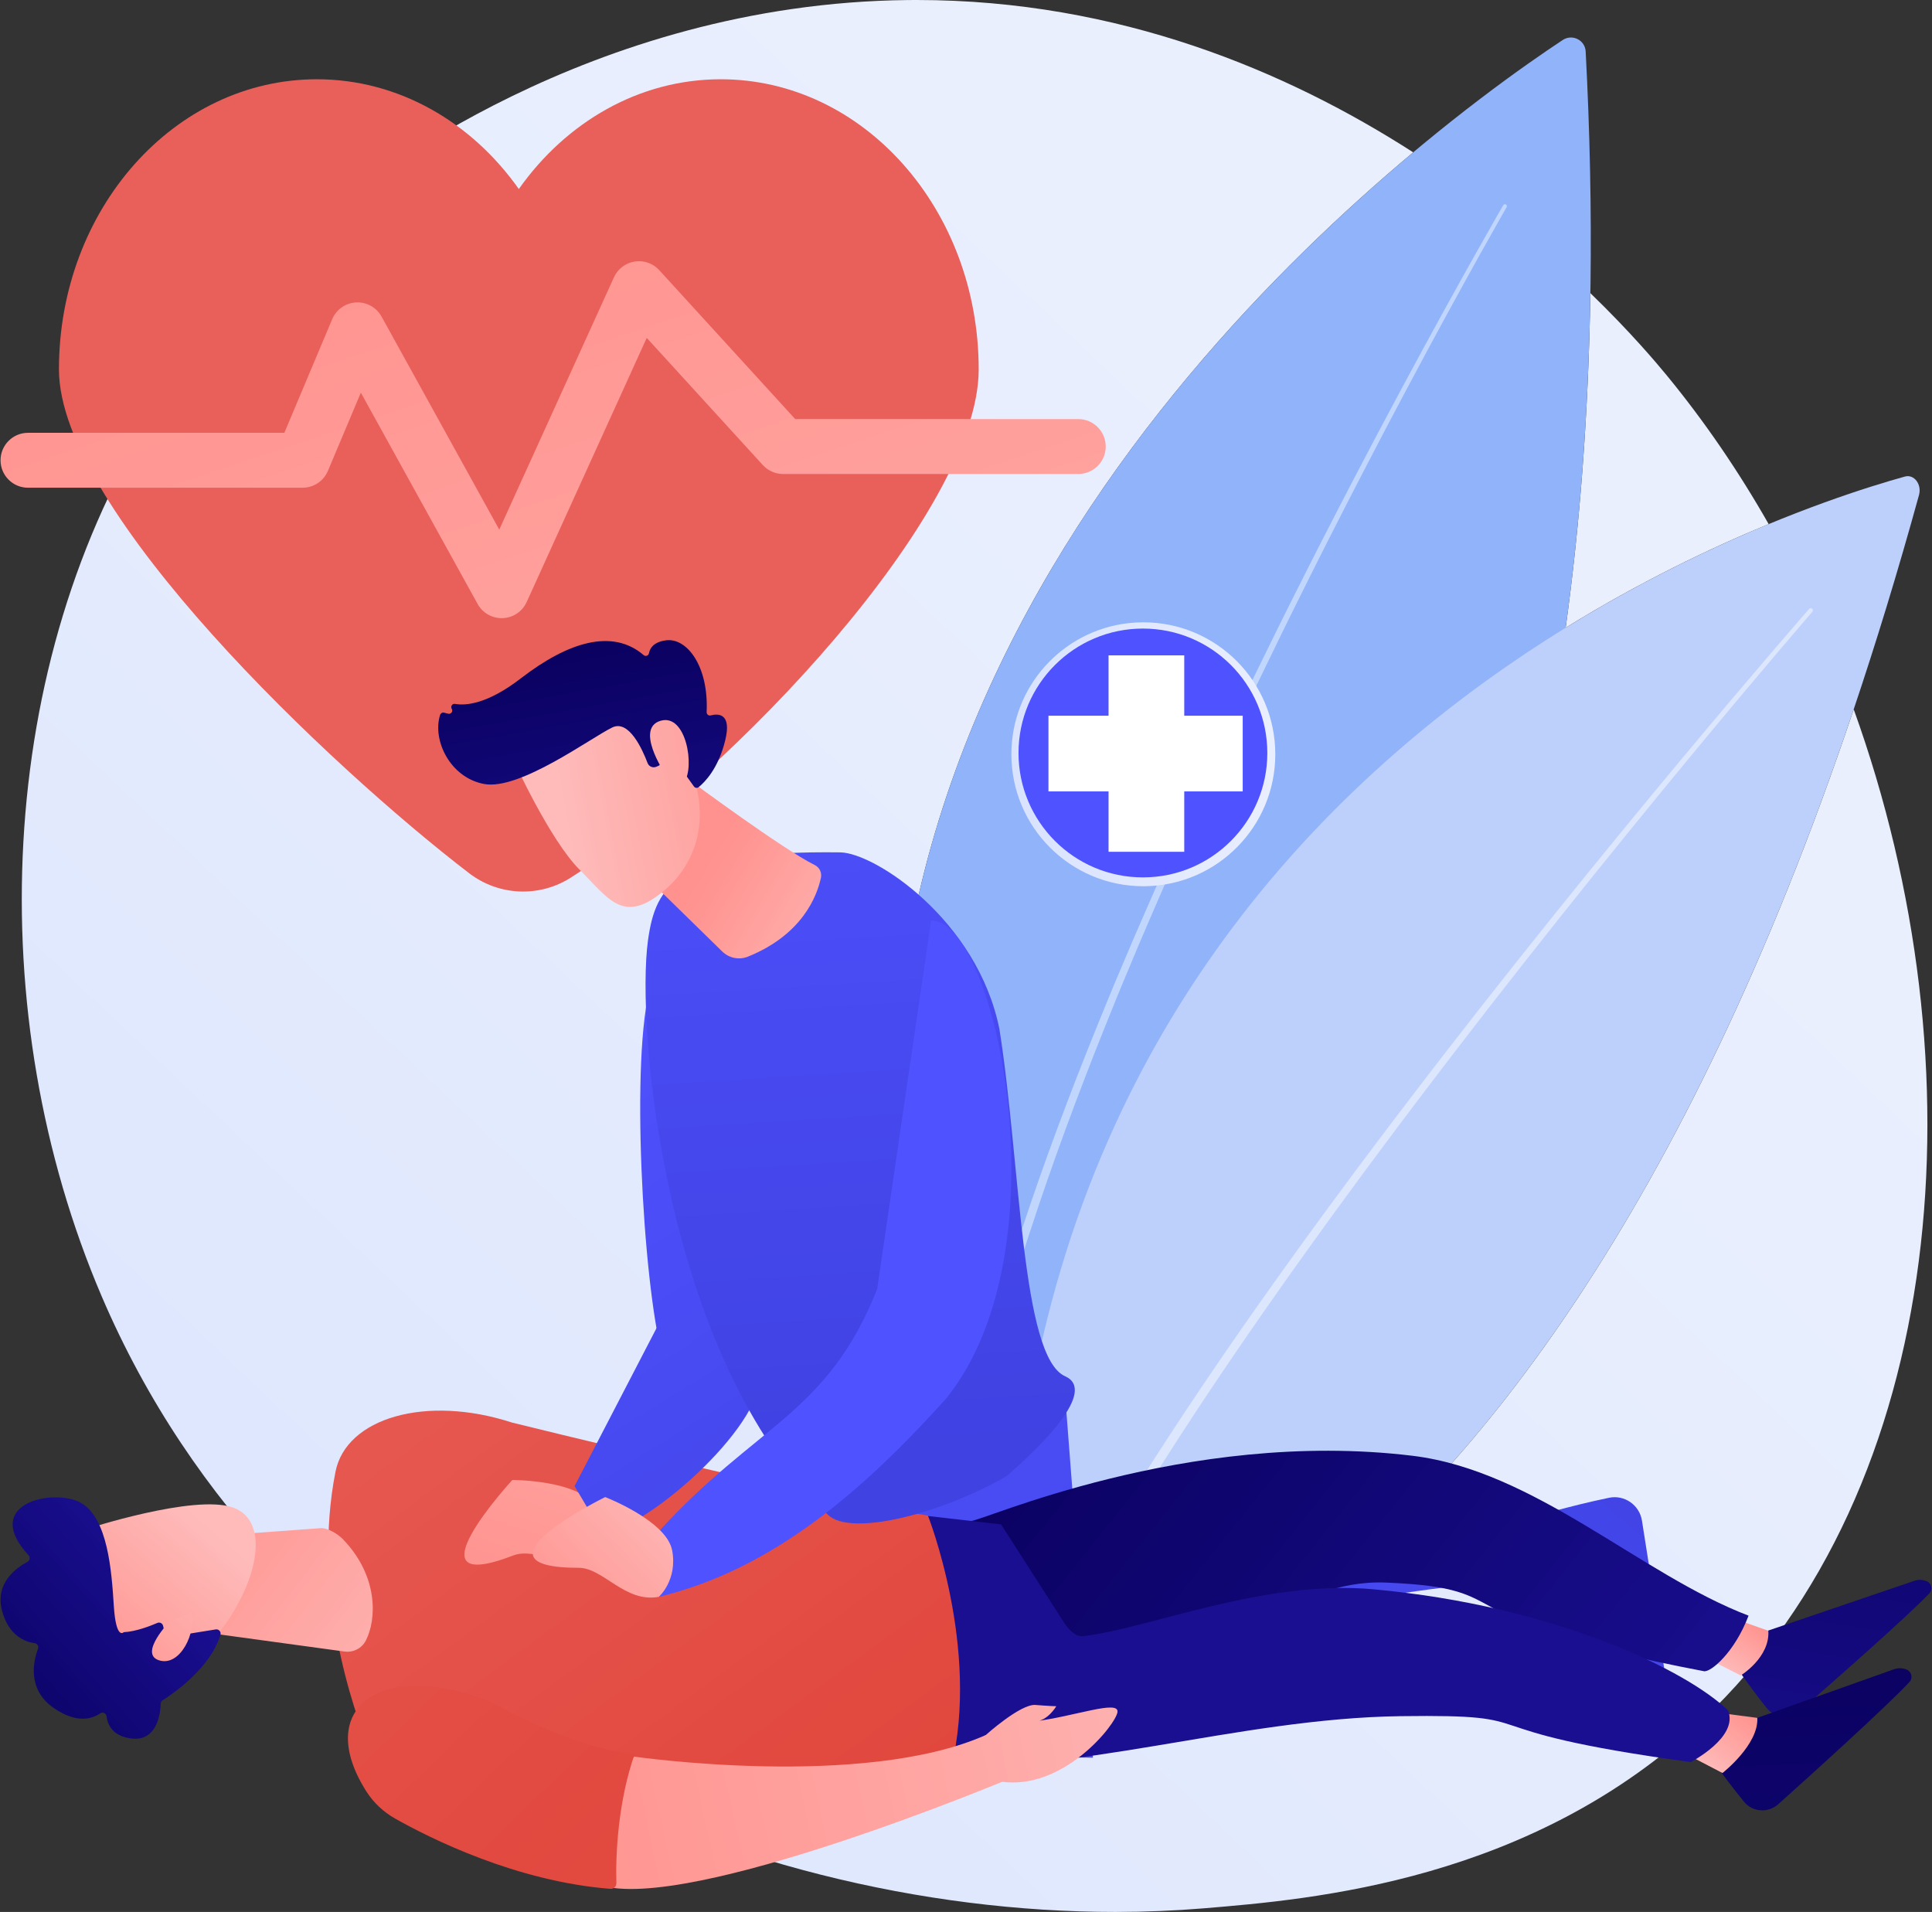 <?xml version="1.0" encoding="UTF-8"?><svg xmlns="http://www.w3.org/2000/svg" xmlns:xlink="http://www.w3.org/1999/xlink" height="2810.4" preserveAspectRatio="xMidYMid meet" version="1.0" viewBox="435.0 456.2 2840.0 2810.4" width="2840.0" zoomAndPan="magnify"><rect x="435.0" y="456.2" width="2840.0" height="2810.4" fill="#333333" stroke="none"/><defs><clipPath id="a"><path d="M 467 456 L 3269 456 L 3269 3267 L 467 3267 Z M 467 456"/></clipPath><clipPath id="b"><path d="M 2074.301 3266.57 C 1511.199 3266.551 847.668 2976.859 584.473 2361.672 C 407.141 1947.18 427.977 1429.73 665 1059.07 C 765.879 901.32 877.809 801.879 928.555 760.031 C 968.727 726.91 1299.102 461.02 1769.801 456.262 C 1774.07 456.219 1778.328 456.199 1782.578 456.199 C 2079.852 456.199 2327.199 561.078 2512.379 680.121 C 2112.871 1014.5 1426.328 1781.16 1919.82 2813.93 C 1918.449 2875.07 1919.648 2938.371 1923.641 3003.852 C 1923.641 3003.852 2658.719 2988.988 3159.922 1498.82 C 3349.441 2024.398 3299.121 2642.391 2938.672 2983.262 C 2686.91 3221.328 2364.48 3248.02 2204.23 3261.281 C 2161.68 3264.801 2118.32 3266.57 2074.301 3266.57 M 2736.488 1378.898 C 2757.121 1230.102 2769.988 1066.629 2772.84 887.09 C 2831.672 944.078 2869.691 989.262 2884.859 1007.691 C 2940.621 1075.48 2990.719 1148.93 3034.91 1226.57 C 2948.781 1262.121 2845.262 1311.699 2736.488 1378.898"/></clipPath><clipPath id="c"><path d="M 2074.305 3266.57 C 1511.199 3266.551 847.668 2976.859 584.469 2361.672 C 407.141 1947.18 427.973 1429.73 665 1059.07 C 765.875 901.309 877.805 801.879 928.555 760.031 C 968.727 726.906 1299.098 461.031 1769.797 456.262 C 1774.066 456.219 1778.328 456.199 1782.578 456.199 C 2079.84 456.199 2327.207 561.086 2512.379 680.129 C 2112.863 1014.496 1426.328 1781.16 1919.816 2813.93 C 1918.449 2875.07 1919.648 2938.371 1923.641 3003.852 C 1923.641 3003.852 2658.711 2988.988 3159.922 1498.828 C 3349.441 2024.402 3299.113 2642.391 2938.66 2983.262 C 2686.902 3221.332 2364.48 3248.02 2204.234 3261.281 C 2161.688 3264.801 2118.316 3266.57 2074.305 3266.57 M 2736.488 1378.902 C 2757.117 1230.105 2769.992 1066.629 2772.84 887.094 C 2831.668 944.078 2869.684 989.254 2884.863 1007.699 C 2940.625 1075.492 2990.711 1148.938 3034.902 1226.574 C 2948.785 1262.125 2845.262 1311.711 2736.488 1378.902"/></clipPath><clipPath id="e"><path d="M 521 572 L 1874 572 L 1874 1767 L 521 1767 Z M 521 572"/></clipPath><clipPath id="f"><path d="M 900.812 572.711 C 1021.078 572.711 1128.191 635.781 1197.66 734.039 C 1267.121 635.781 1374.23 572.711 1494.5 572.711 C 1703.898 572.711 1873.66 763.68 1873.66 999.27 C 1873.66 1209.469 1510.23 1594.672 1274.211 1746.109 C 1228.012 1775.75 1168.18 1773.141 1124.609 1739.75 C 921.551 1584.141 521.652 1206.578 521.652 999.27 C 521.652 763.68 691.406 572.711 900.812 572.711 Z M 900.812 572.711"/></clipPath><clipPath id="g"><path d="M 900.812 572.707 C 1021.082 572.707 1128.191 635.781 1197.66 734.035 C 1267.121 635.781 1374.23 572.707 1494.5 572.707 C 1703.902 572.707 1873.66 763.676 1873.66 999.262 C 1873.66 1209.461 1510.23 1594.676 1274.211 1746.113 C 1228.012 1775.754 1168.184 1773.137 1124.613 1739.742 C 921.551 1584.148 521.652 1206.574 521.652 999.262 C 521.652 763.676 691.41 572.707 900.812 572.707"/></clipPath><clipPath id="h"><path d="M 435 840 L 2061 840 L 2061 1365 L 435 1365 Z M 435 840"/></clipPath><clipPath id="i"><path d="M 1172.422 1364.828 C 1172.949 1364.828 1173.48 1364.828 1174.012 1364.809 C 1189.262 1364.211 1202.859 1355.059 1209.18 1341.18 L 1385.68 952.859 L 1556.34 1139.781 C 1563.988 1148.16 1574.809 1152.93 1586.148 1152.93 L 2020.051 1152.93 C 2042.34 1152.93 2060.422 1134.859 2060.422 1112.57 C 2060.422 1090.281 2042.34 1072.199 2020.051 1072.199 L 1603.949 1072.199 L 1404.051 853.262 C 1394.91 843.238 1381.328 838.488 1367.949 840.609 C 1354.551 842.73 1343.109 851.43 1337.5 863.77 L 1168.922 1234.672 L 995.852 921.5 C 988.371 907.961 973.762 899.891 958.379 900.719 C 942.938 901.539 929.324 911.109 923.324 925.359 L 852.996 1092.379 L 476.164 1092.379 C 453.875 1092.379 435.805 1110.461 435.805 1132.75 C 435.805 1155.039 453.875 1173.109 476.164 1173.109 L 879.797 1173.109 C 896.035 1173.109 910.695 1163.379 916.996 1148.41 L 965.434 1033.359 L 1137.102 1343.988 C 1144.23 1356.891 1157.781 1364.828 1172.422 1364.828 Z M 1172.422 1364.828"/></clipPath><clipPath id="j"><path d="M 1172.418 1364.84 C 1172.945 1364.84 1173.477 1364.84 1174.008 1364.824 C 1189.258 1364.223 1202.855 1355.07 1209.176 1341.195 L 1385.676 952.859 L 1556.336 1139.793 C 1563.984 1148.172 1574.805 1152.945 1586.145 1152.945 L 2020.051 1152.945 C 2042.344 1152.945 2060.406 1134.863 2060.406 1112.57 C 2060.406 1090.281 2042.344 1072.199 2020.051 1072.199 L 1603.945 1072.199 L 1404.047 853.262 C 1394.906 843.258 1381.328 838.504 1367.945 840.617 C 1354.547 842.73 1343.105 851.43 1337.496 863.789 L 1168.914 1234.676 L 995.848 921.504 C 988.371 907.965 973.758 899.898 958.375 900.727 C 942.938 901.539 929.32 911.117 923.32 925.359 L 852.996 1092.395 L 476.164 1092.395 C 453.875 1092.395 435.805 1110.457 435.805 1132.75 C 435.805 1155.039 453.875 1173.121 476.164 1173.121 L 879.793 1173.121 C 896.035 1173.121 910.691 1163.383 916.992 1148.418 L 965.434 1033.359 L 1137.098 1343.992 C 1144.227 1356.898 1157.777 1364.84 1172.418 1364.84"/></clipPath><clipPath id="l"><path d="M 2684 2656 L 2892 2656 L 2892 3011 L 2684 3011 Z M 2684 2656"/></clipPath><clipPath id="m"><path d="M 2684 2687.262 C 2684 2687.262 2742.109 2669.809 2800.25 2657.781 C 2822.969 2653.07 2844.98 2668.43 2848.641 2691.352 C 2861.078 2769.191 2887.051 2935.781 2891.422 2996.129 C 2892.07 3005.211 2883.52 3012.191 2874.738 3009.84 C 2867.371 3007.859 2861.051 3003.129 2857.078 2996.621 L 2697.621 2735.141 Z M 2684 2687.262"/></clipPath><clipPath id="n"><path d="M 2684.008 2687.258 C 2684.008 2687.258 2742.125 2669.809 2800.254 2657.777 C 2822.98 2653.066 2844.992 2668.43 2848.648 2691.348 C 2861.082 2769.188 2887.055 2935.777 2891.418 2996.129 C 2892.074 3005.207 2883.523 3012.188 2874.742 3009.84 C 2867.379 3007.859 2861.047 3003.129 2857.09 2996.617 L 2697.633 2735.137 L 2684.008 2687.258"/></clipPath><clipPath id="p"><path d="M 2648 2675 L 2738 2675 L 2738 2757 L 2648 2757 Z M 2648 2675"/></clipPath><clipPath id="q"><path d="M 2650.801 2675.09 L 2722.77 2675.18 C 2722.77 2675.18 2750.988 2720.949 2729.488 2757 L 2648.039 2746.23 Z M 2650.801 2675.09"/></clipPath><clipPath id="r"><path d="M 2650.805 2675.09 L 2722.77 2675.18 C 2722.77 2675.18 2750.988 2720.949 2729.488 2757 L 2648.051 2746.23 L 2650.805 2675.09"/></clipPath><clipPath id="t"><path d="M 1731 2646 L 2691 2646 L 2691 2911 L 1731 2911 Z M 1731 2646"/></clipPath><clipPath id="u"><path d="M 2048.199 2910.211 C 2261.16 2837.148 2468.852 2792.398 2670.66 2779.109 C 2670.66 2779.109 2695.281 2680.5 2689.48 2659.449 C 2677 2614.148 1738.84 2699.398 1731.16 2741.52 Z M 2048.199 2910.211"/></clipPath><clipPath id="v"><path d="M 2048.199 2910.211 C 2261.156 2837.152 2468.844 2792.402 2670.656 2779.109 C 2670.656 2779.109 2695.281 2680.5 2689.473 2659.453 C 2676.992 2614.152 1738.84 2699.402 1731.164 2741.523 L 2048.199 2910.211"/></clipPath><clipPath id="x"><path d="M 1561 2509 L 2042 2509 L 2042 3040 L 1561 3040 Z M 1561 2509"/></clipPath><clipPath id="y"><path d="M 2000.93 2510.148 L 2041.641 3039.84 L 1782.879 3036.449 L 1561.031 2509.09 Z M 2000.93 2510.148"/></clipPath><clipPath id="z"><path d="M 2000.934 2510.152 L 2041.641 3039.84 L 1782.879 3036.449 L 1561.027 2509.09 L 2000.934 2510.152"/></clipPath><clipPath id="B"><path d="M 1376 1926 L 1559 1926 L 1559 2519 L 1376 2519 Z M 1376 1926"/></clipPath><clipPath id="C"><path d="M 1386.488 1926.41 C 1362.32 2053.781 1383.941 2388.02 1414.289 2467.121 L 1558.719 2518.219 Z M 1386.488 1926.41"/></clipPath><clipPath id="D"><path d="M 1386.5 1926.406 C 1362.328 2053.773 1383.938 2388.016 1414.293 2467.117 L 1558.719 2518.219 L 1386.5 1926.406"/></clipPath><clipPath id="F"><path d="M 2973 2778 L 3275 2778 L 3275 2980 L 2973 2980 Z M 2973 2778"/></clipPath><clipPath id="G"><path d="M 2973 2885.539 C 2973 2885.539 3000.93 2927.801 3031.77 2966.59 C 3043.82 2981.762 3066.148 2983.68 3080.75 2970.941 C 3130.34 2927.691 3236.051 2834.77 3271.121 2798.398 C 3276.391 2792.941 3274.648 2783.891 3267.75 2780.699 C 3261.98 2778.031 3255.391 2777.68 3249.371 2779.738 L 3007.328 2862.129 Z M 2973 2885.539"/></clipPath><clipPath id="H"><path d="M 2972.992 2885.543 C 2972.992 2885.543 3000.934 2927.801 3031.766 2966.59 C 3043.816 2981.762 3066.156 2983.68 3080.738 2970.941 C 3130.332 2927.691 3236.051 2834.77 3271.125 2798.402 C 3276.387 2792.941 3274.641 2783.891 3267.75 2780.699 C 3261.984 2778.031 3255.395 2777.68 3249.371 2779.742 L 3007.32 2862.129 L 2972.992 2885.543"/></clipPath><clipPath id="J"><path d="M 2933 2827 L 3035 2827 L 3035 2919 L 2933 2919 Z M 2933 2827"/></clipPath><clipPath id="K"><path d="M 2933.43 2888.301 L 2993.801 2918.969 C 2993.801 2918.969 3037.012 2892.648 3034.391 2853.25 L 2961.5 2827.48 Z M 2933.43 2888.301"/></clipPath><clipPath id="L"><path d="M 2933.438 2888.297 L 2993.793 2918.969 C 2993.793 2918.969 3037.004 2892.648 3034.398 2853.25 L 2961.512 2827.48 L 2933.438 2888.297"/></clipPath><clipPath id="N"><path d="M 2937 2908 L 3245 2908 L 3245 3118 L 2937 3118 Z M 2937 2908"/></clipPath><clipPath id="O"><path d="M 2937.18 3022.191 C 2937.18 3022.191 2966.422 3065.16 2998.602 3104.531 C 3011.172 3119.922 3034.102 3121.578 3048.898 3108.32 C 3099.18 3063.25 3206.352 2966.461 3241.82 2928.672 C 3247.148 2922.98 3245.238 2913.73 3238.121 2910.551 C 3232.16 2907.891 3225.398 2907.629 3219.25 2909.809 L 2972.078 2997.699 Z M 2937.18 3022.191"/></clipPath><clipPath id="P"><path d="M 2937.176 3022.188 C 2937.176 3022.188 2966.422 3065.16 2998.613 3104.527 C 3011.172 3119.918 3034.105 3121.578 3048.898 3108.32 C 3099.184 3063.25 3206.367 2966.457 3241.82 2928.668 C 3247.156 2922.98 3245.246 2913.727 3238.117 2910.547 C 3232.164 2907.891 3225.398 2907.629 3219.266 2909.809 L 2972.094 2997.699 L 2937.176 3022.188"/></clipPath><clipPath id="R"><path d="M 2906 2970 L 3019 2970 L 3019 3063 L 2906 3063 Z M 2906 2970"/></clipPath><clipPath id="S"><path d="M 2906.949 3031.09 L 2967.012 3062.359 C 2967.012 3062.359 3020.422 3020.719 3018.191 2981.301 L 2935.621 2970.559 Z M 2906.949 3031.09"/></clipPath><clipPath id="T"><path d="M 2906.961 3031.09 L 2967.012 3062.359 C 2967.012 3062.359 3020.414 3020.719 3018.191 2981.301 L 2935.625 2970.559 L 2906.961 3031.09"/></clipPath><clipPath id="V"><path d="M 1862 2588 L 3006 2588 L 3006 2968 L 1862 2968 Z M 1862 2588"/></clipPath><clipPath id="W"><path d="M 1862.09 2691.828 C 1873.469 2694.629 2177.359 2555.621 2511.129 2596.031 C 2691.48 2617.859 2846.16 2770.199 3005.352 2831.078 C 2984.781 2885.289 2949.691 2914.629 2939.711 2912.719 C 2538.559 2836.281 2680.648 2790.922 2472.172 2782.441 C 2331.93 2776.73 2224.512 2899.012 2087.801 2959.309 C 2001.18 2997.52 1960.699 2894.57 1960.699 2894.57 L 1866.148 2845.461 Z M 1862.09 2691.828"/></clipPath><clipPath id="X"><path d="M 1862.078 2691.832 C 1873.473 2694.633 2177.363 2555.621 2511.121 2596.031 C 2691.48 2617.859 2846.152 2770.199 3005.344 2831.082 C 2984.77 2885.289 2949.684 2914.629 2939.707 2912.719 C 2538.559 2836.281 2680.641 2790.922 2472.164 2782.441 C 2331.926 2776.73 2224.508 2899.012 2087.793 2959.312 C 2001.172 2997.52 1960.703 2894.57 1960.703 2894.57 L 1866.152 2845.461 L 1862.078 2691.832"/></clipPath><clipPath id="Z"><path d="M 1751 2679 L 2978 2679 L 2978 3054 L 1751 3054 Z M 1751 2679"/></clipPath><clipPath id="aa"><path d="M 1780.98 3051.828 C 2012.59 3067.309 2252.949 2981.98 2494.039 2978.801 C 2722.641 2975.781 2566.73 2997.961 2920.449 3046.34 C 2920.59 3045.941 2990.969 3009.988 2975.25 2970.398 C 2915.699 2912.551 2723.551 2817.02 2454.09 2792.32 C 2292.41 2777.5 2123.898 2850.211 2027.48 2861.109 C 2014.109 2862.629 2003.77 2848.5 1996.512 2837.18 L 1906.602 2696.949 L 1751.262 2679.078 Z M 1780.98 3051.828"/></clipPath><clipPath id="ab"><path d="M 1780.98 3051.828 C 2012.586 3067.309 2252.949 2981.98 2494.043 2978.801 C 2722.645 2975.781 2566.73 2997.957 2920.445 3046.34 C 2920.59 3045.941 2990.973 3009.988 2975.246 2970.398 C 2915.695 2912.547 2723.555 2817.02 2454.094 2792.32 C 2292.406 2777.5 2123.906 2850.211 2027.473 2861.109 C 2014.121 2862.629 2003.781 2848.5 1996.512 2837.18 L 1906.598 2696.949 L 1751.262 2679.078 L 1780.98 3051.828"/></clipPath><clipPath id="ad"><path d="M 917 2529 L 1847 2529 L 1847 3084 L 917 3084 Z M 917 2529"/></clipPath><clipPath id="ae"><path d="M 928.129 2619.641 C 893.703 2793.898 952.602 2965.559 978.93 3030.129 C 985.738 3046.828 1000.93 3058.59 1018.801 3061.059 C 1404.27 3114.25 1833.371 3054.07 1833.371 3054.07 C 1876.02 2879.141 1799.02 2683.961 1799.02 2683.961 C 1634.988 2657.859 1187.828 2547.281 1187.828 2547.281 C 1061.238 2506.031 943.809 2540.27 928.129 2619.641 Z M 928.129 2619.641"/></clipPath><clipPath id="af"><path d="M 928.129 2619.641 C 893.707 2793.898 952.602 2965.559 978.93 3030.129 C 985.742 3046.832 1000.93 3058.59 1018.801 3061.059 C 1404.277 3114.25 1833.367 3054.07 1833.367 3054.07 C 1876.023 2879.141 1799.023 2683.961 1799.023 2683.961 C 1634.996 2657.859 1187.828 2547.285 1187.828 2547.285 C 1061.242 2506.031 943.809 2540.273 928.129 2619.641"/></clipPath><clipPath id="ah"><path d="M 726 2702 L 983 2702 L 983 2885 L 726 2885 Z M 726 2702"/></clipPath><clipPath id="ai"><path d="M 755.254 2858.352 L 941.383 2883.801 C 954.137 2885.539 966.766 2879.25 972.699 2867.82 C 988.586 2837.23 991.848 2773.469 939.184 2718.781 C 931.938 2711.25 916.719 2701.699 906.297 2702.461 L 726.105 2715.59 Z M 755.254 2858.352"/></clipPath><clipPath id="aj"><path d="M 755.254 2858.352 L 941.383 2883.801 C 954.137 2885.539 966.766 2879.25 972.699 2867.82 C 988.586 2837.23 991.848 2773.469 939.184 2718.781 C 931.938 2711.25 916.719 2701.699 906.297 2702.461 L 726.105 2715.59 L 755.254 2858.352"/></clipPath><clipPath id="al"><path d="M 561 2667 L 811 2667 L 811 2895 L 561 2895 Z M 561 2667"/></clipPath><clipPath id="am"><path d="M 561.047 2704.102 C 561.047 2704.102 720.273 2651.941 777.445 2672.09 C 834.613 2692.23 813.73 2787.488 751.359 2863.012 L 583.777 2894.27 Z M 561.047 2704.102"/></clipPath><clipPath id="an"><path d="M 561.047 2704.102 C 561.047 2704.102 720.273 2651.941 777.445 2672.09 C 834.613 2692.23 813.73 2787.488 751.359 2863.012 L 583.777 2894.27 L 561.047 2704.102"/></clipPath><clipPath id="ap"><path d="M 435 2657 L 760 2657 L 760 3012 L 435 3012 Z M 435 2657"/></clipPath><clipPath id="aq"><path d="M 674.691 2845.891 C 673.773 2842.219 669.824 2840.238 666.355 2841.738 C 655.797 2846.301 634.441 2854.578 616.867 2855.352 C 616.867 2855.352 605.531 2867.73 602.281 2816.32 C 599.031 2764.91 593.465 2688.121 554.133 2665.359 C 515.789 2643.16 405.895 2664.922 477.008 2742.398 C 479.711 2745.352 478.961 2750.07 475.422 2751.93 C 460.129 2759.961 427.398 2782.352 437.809 2823.129 C 447.555 2861.301 472.809 2869.789 485.973 2871.57 C 489.84 2872.09 492.238 2876.051 490.859 2879.711 C 484.34 2897.02 473.953 2939.469 514.543 2967.172 C 547.977 2989.98 570.387 2982.809 582.133 2974.781 C 585.941 2972.172 591.062 2974.488 591.637 2979.07 C 593.195 2991.461 600.535 3008.379 628.363 3011.641 C 666.836 3016.148 670.871 2972.961 671.238 2960.531 C 671.301 2958.5 672.328 2956.609 674.051 2955.52 C 687.367 2947.121 744.367 2908.738 759.062 2859.039 C 760.332 2854.738 756.586 2850.578 752.156 2851.289 L 684.543 2862.172 C 681.402 2862.68 678.398 2860.699 677.625 2857.609 Z M 674.691 2845.891"/></clipPath><clipPath id="ar"><path d="M 674.691 2845.891 C 673.773 2842.219 669.824 2840.238 666.355 2841.738 C 655.797 2846.301 634.441 2854.578 616.867 2855.352 C 616.867 2855.352 605.531 2867.73 602.281 2816.32 C 599.031 2764.91 593.465 2688.121 554.133 2665.359 C 515.789 2643.16 405.895 2664.922 477.008 2742.398 C 479.711 2745.352 478.961 2750.07 475.422 2751.93 C 460.129 2759.961 427.398 2782.352 437.809 2823.129 C 447.555 2861.301 472.809 2869.789 485.973 2871.57 C 489.84 2872.09 492.238 2876.051 490.859 2879.711 C 484.34 2897.02 473.953 2939.469 514.543 2967.172 C 547.977 2989.98 570.387 2982.809 582.133 2974.781 C 585.941 2972.172 591.062 2974.488 591.637 2979.07 C 593.195 2991.461 600.535 3008.379 628.363 3011.641 C 666.836 3016.148 670.871 2972.961 671.238 2960.531 C 671.301 2958.5 672.328 2956.609 674.051 2955.52 C 687.367 2947.121 744.367 2908.738 759.062 2859.039 C 760.332 2854.738 756.586 2850.578 752.156 2851.289 L 684.543 2862.172 C 681.402 2862.68 678.398 2860.699 677.625 2857.609 L 674.691 2845.891"/></clipPath><clipPath id="at"><path d="M 658 2826 L 718 2826 L 718 2898 L 658 2898 Z M 658 2826"/></clipPath><clipPath id="au"><path d="M 685.281 2838.641 C 685.281 2838.641 637.879 2887.219 669.039 2896.781 C 700.203 2906.328 723.809 2855.121 716.543 2826.469 Z M 685.281 2838.641"/></clipPath><clipPath id="av"><path d="M 685.281 2838.641 C 685.281 2838.641 637.879 2887.219 669.039 2896.781 C 700.203 2906.328 723.809 2855.121 716.543 2826.469 L 685.281 2838.641"/></clipPath><clipPath id="ax"><path d="M 1311 3006 L 1921 3006 L 1921 3233 L 1311 3233 Z M 1311 3006"/></clipPath><clipPath id="ay"><path d="M 1367.328 3038.281 C 1367.328 3038.281 1703.238 3086.809 1884.039 3006.559 C 1927.84 3085.078 1919.602 3070.59 1919.602 3070.59 C 1919.602 3070.59 1445.488 3269.441 1316.129 3226.879 C 1297.602 3125.27 1337.32 3069.629 1367.328 3038.281 Z M 1367.328 3038.281"/></clipPath><clipPath id="az"><path d="M 1367.328 3038.277 C 1367.328 3038.277 1703.238 3086.809 1884.043 3006.559 C 1927.844 3085.078 1919.609 3070.59 1919.609 3070.59 C 1919.609 3070.59 1445.492 3269.438 1316.137 3226.879 C 1297.605 3125.27 1337.32 3069.629 1367.328 3038.277"/></clipPath><clipPath id="aB"><path d="M 1876 2962 L 2078 2962 L 2078 3077 L 1876 3077 Z M 1876 2962"/></clipPath><clipPath id="aC"><path d="M 1884.039 3006.559 C 1884.039 3006.559 1935.148 2960.59 1957.012 2962.328 C 1978.871 2964.059 1987.73 2964.211 1987.73 2964.211 C 1987.73 2964.211 1974.898 2986.34 1956.398 2986.391 C 2014.602 2979.102 2079.559 2954.57 2077.691 2972.59 C 2075.809 2990.609 1997.871 3088.988 1905.879 3074.941 C 1869.539 3030.18 1872.121 3016.68 1884.039 3006.559 Z M 1884.039 3006.559"/></clipPath><clipPath id="aD"><path d="M 1884.035 3006.562 C 1884.035 3006.562 1935.141 2960.594 1957 2962.332 C 1978.863 2964.062 1987.723 2964.211 1987.723 2964.211 C 1987.723 2964.211 1974.898 2986.34 1956.391 2986.391 C 2014.594 2979.102 2079.551 2954.57 2077.68 2972.594 C 2075.805 2990.613 1997.867 3088.992 1905.871 3074.941 C 1869.531 3030.18 1872.117 3016.684 1884.035 3006.562"/></clipPath><clipPath id="aF"><path d="M 946 2934 L 1369 2934 L 1369 3233 L 946 3233 Z M 946 2934"/></clipPath><clipPath id="aG"><path d="M 1152.75 2956.02 C 993.055 2895.738 896.652 2967.762 973.238 3088.969 C 983.883 3105.809 998.656 3119.66 1016.012 3129.441 C 1067.262 3158.328 1193.789 3221.859 1332.238 3232.609 C 1337.102 3232.988 1341.211 3229.031 1341.059 3224.16 C 1339.738 3181.539 1343.672 3103.25 1368.16 3033.82 C 1281.391 3029.352 1152.75 2956.02 1152.75 2956.02 Z M 1152.75 2956.02"/></clipPath><clipPath id="aH"><path d="M 1152.75 2956.02 C 993.055 2895.738 896.652 2967.762 973.238 3088.969 C 983.883 3105.809 998.656 3119.66 1016.012 3129.441 C 1067.262 3158.328 1193.789 3221.859 1332.238 3232.609 C 1337.102 3232.988 1341.211 3229.031 1341.059 3224.16 C 1339.738 3181.539 1343.672 3103.25 1368.16 3033.82 C 1281.391 3029.352 1152.75 2956.02 1152.75 2956.02"/></clipPath><clipPath id="aJ"><path d="M 1117 2631 L 1321 2631 L 1321 2757 L 1117 2757 Z M 1117 2631"/></clipPath><clipPath id="aK"><path d="M 1314.57 2740.012 C 1314.57 2740.012 1331.578 2707.172 1308.281 2669.371 C 1284.988 2631.57 1188.16 2631.641 1188.16 2631.641 C 1188.16 2631.641 1028.629 2804.75 1189.488 2742.59 C 1222.961 2729.66 1271.371 2766.629 1314.57 2740.012 Z M 1314.57 2740.012"/></clipPath><clipPath id="aL"><path d="M 1314.57 2740.012 C 1314.57 2740.012 1331.578 2707.172 1308.281 2669.371 C 1284.988 2631.57 1188.16 2631.641 1188.16 2631.641 C 1188.16 2631.641 1028.629 2804.75 1189.488 2742.59 C 1222.961 2729.66 1271.371 2766.629 1314.57 2740.012"/></clipPath><clipPath id="aN"><path d="M 1279 2403 L 1553 2403 L 1553 2710 L 1279 2710 Z M 1279 2403"/></clipPath><clipPath id="aO"><path d="M 1402.629 2403.48 L 1279.602 2640.621 L 1320.551 2709.961 C 1384.18 2704.199 1554.02 2555.879 1552.359 2478.289 Z M 1402.629 2403.48"/></clipPath><clipPath id="aP"><path d="M 1402.629 2403.48 L 1279.602 2640.621 L 1320.551 2709.961 C 1384.18 2704.199 1554.02 2555.879 1552.359 2478.289 L 1402.629 2403.48"/></clipPath><clipPath id="aR"><path d="M 1383 1708 L 2015 1708 L 2015 2696 L 1383 2696 Z M 1383 1708"/></clipPath><clipPath id="aS"><path d="M 1387.512 1838.559 C 1399.078 1755.43 1429.57 1706.102 1670.18 1709.109 C 1720.82 1709.738 1871.828 1808.621 1904.148 1968.91 C 1935.539 2167.289 1935.969 2450.41 2000.68 2479.148 C 2048.75 2500.488 1964.32 2583.031 1914.289 2626.211 C 1817.48 2681.77 1685.738 2715.09 1652.328 2682.988 C 1410.031 2450.238 1370.07 1963.73 1387.512 1838.559 Z M 1387.512 1838.559"/></clipPath><clipPath id="aT"><path d="M 1387.512 1838.555 C 1399.082 1755.418 1429.578 1706.094 1670.18 1709.098 C 1720.828 1709.73 1871.84 1808.613 1904.156 1968.898 C 1935.543 2167.285 1935.977 2450.41 2000.691 2479.148 C 2048.754 2500.484 1964.32 2583.027 1914.293 2626.207 C 1817.484 2681.766 1685.742 2715.086 1652.328 2682.988 C 1410.035 2450.238 1370.066 1963.719 1387.512 1838.555"/></clipPath><clipPath id="aV"><path d="M 1381 1605 L 1643 1605 L 1643 1865 L 1381 1865 Z M 1381 1605"/></clipPath><clipPath id="aW"><path d="M 1451.531 1605.039 C 1451.531 1605.039 1586.551 1705.039 1632.672 1727.738 C 1639.672 1731.18 1643.379 1738.891 1641.719 1746.57 C 1635.969 1773.191 1614.48 1830.102 1534.371 1862.398 C 1521.398 1867.629 1506.602 1864.5 1496.68 1854.801 L 1380.988 1741.711 Z M 1451.531 1605.039"/></clipPath><clipPath id="aX"><path d="M 1451.535 1605.035 C 1451.535 1605.035 1586.551 1705.039 1632.68 1727.73 C 1639.68 1731.176 1643.383 1738.887 1641.719 1746.57 C 1635.973 1773.188 1614.484 1830.098 1534.379 1862.395 C 1521.398 1867.625 1506.602 1864.5 1496.684 1854.789 L 1381 1741.703 L 1451.535 1605.035"/></clipPath><clipPath id="aZ"><path d="M 1190 1473 L 1464 1473 L 1464 1790 L 1190 1790 Z M 1190 1473"/></clipPath><clipPath id="ba"><path d="M 1190.602 1575.309 C 1190.602 1575.309 1243.27 1690.621 1286.391 1733.922 C 1329.512 1777.211 1350.18 1813.441 1406.449 1769.172 C 1462.73 1724.898 1476.289 1657.199 1452.59 1592.641 C 1452.59 1592.641 1416.629 1492.539 1380.531 1475.328 C 1344.441 1458.129 1190.602 1575.309 1190.602 1575.309 Z M 1190.602 1575.309"/></clipPath><clipPath id="bb"><path d="M 1190.598 1575.316 C 1190.598 1575.316 1243.266 1690.621 1286.387 1733.922 C 1329.504 1777.223 1350.176 1813.441 1406.445 1769.184 C 1462.723 1724.906 1476.281 1657.211 1452.586 1592.645 C 1452.586 1592.645 1416.625 1492.543 1380.527 1475.336 C 1344.434 1458.133 1190.598 1575.316 1190.598 1575.316"/></clipPath><clipPath id="bd"><path d="M 1079 1397 L 1504 1397 L 1504 1615 L 1079 1615 Z M 1079 1397"/></clipPath><clipPath id="be"><path d="M 1403.98 1581.379 L 1399.98 1583.18 C 1394.879 1585.48 1388.891 1583.039 1386.922 1577.82 C 1379.27 1557.57 1359.461 1513.719 1335.07 1525.488 C 1303.648 1540.66 1198.789 1618.379 1146.59 1608.59 C 1096.422 1599.18 1070.238 1544.078 1081.922 1507.109 C 1082.699 1504.629 1085.199 1503.129 1087.711 1503.762 L 1093.82 1505.289 C 1098.012 1506.34 1101.34 1501.762 1099.059 1498.109 C 1096.871 1494.59 1099.828 1490.141 1103.91 1490.859 C 1119.672 1493.621 1151.352 1491.289 1200.672 1453.281 C 1270.77 1399.27 1335.422 1379.988 1381.121 1419.109 C 1384.02 1421.59 1388.32 1419.988 1389.02 1416.23 C 1390.398 1408.84 1395.898 1399.961 1413.691 1397.449 C 1444.609 1393.102 1476.859 1435.211 1473.75 1502.852 C 1473.602 1506.059 1476.512 1508.641 1479.609 1507.809 C 1490.559 1504.871 1510.969 1504.172 1501.039 1544.57 C 1490.781 1586.359 1470.609 1606.328 1461.98 1613.238 C 1459.828 1614.961 1456.699 1614.512 1455.102 1612.27 L 1423.559 1568.289 C 1421.77 1565.801 1418.141 1565.602 1416.102 1567.879 Z M 1403.98 1581.379"/></clipPath><clipPath id="bf"><path d="M 1403.984 1581.375 L 1399.984 1583.176 C 1394.883 1585.477 1388.895 1583.035 1386.922 1577.812 C 1379.273 1557.566 1359.465 1513.719 1335.074 1525.484 C 1303.652 1540.652 1198.793 1618.383 1146.594 1608.59 C 1096.422 1599.168 1070.242 1544.07 1081.922 1507.105 C 1082.703 1504.625 1085.203 1503.121 1087.711 1503.758 L 1093.824 1505.289 C 1098.012 1506.34 1101.34 1501.758 1099.062 1498.109 C 1096.871 1494.594 1099.832 1490.137 1103.914 1490.859 C 1119.672 1493.613 1151.352 1491.285 1200.672 1453.273 C 1270.773 1399.266 1335.422 1379.984 1381.125 1419.102 C 1384.023 1421.586 1388.324 1419.984 1389.023 1416.223 C 1390.402 1408.828 1395.902 1399.961 1413.691 1397.449 C 1444.613 1393.094 1476.867 1435.207 1473.746 1502.852 C 1473.605 1506.059 1476.512 1508.641 1479.605 1507.801 C 1490.562 1504.863 1510.98 1504.168 1501.047 1544.566 C 1490.789 1586.355 1470.609 1606.32 1461.984 1613.23 C 1459.824 1614.961 1456.703 1614.508 1455.102 1612.266 L 1423.559 1568.277 C 1421.77 1565.797 1418.145 1565.598 1416.102 1567.883 L 1403.984 1581.375"/></clipPath><clipPath id="bh"><path d="M 1390 1514 L 1448 1514 L 1448 1606 L 1390 1606 Z M 1390 1514"/></clipPath><clipPath id="bi"><path d="M 1410.809 1590.461 C 1410.809 1590.461 1368.469 1526.488 1406.199 1515.629 C 1443.93 1504.77 1456.551 1584.07 1440.738 1605.84 Z M 1410.809 1590.461"/></clipPath><clipPath id="bj"><path d="M 1410.805 1590.457 C 1410.805 1590.457 1368.473 1526.496 1406.199 1515.625 C 1443.926 1504.77 1456.547 1584.074 1440.734 1605.84 L 1410.805 1590.457"/></clipPath><clipPath id="bl"><path d="M 1401 1809 L 1922 1809 L 1922 2804 L 1401 2804 Z M 1401 1809"/></clipPath><clipPath id="bm"><path d="M 1401.762 2709.051 C 1546.039 2549.949 1651.148 2535.75 1724.398 2350.969 L 1803.691 1809.441 C 1897.828 1806.629 2003.238 2292.871 1825.469 2512.328 C 1707.352 2643.281 1573.77 2762.398 1403.488 2803.391 Z M 1401.762 2709.051"/></clipPath><clipPath id="bn"><path d="M 1401.762 2709.047 C 1546.039 2549.949 1651.148 2535.746 1724.398 2350.969 L 1803.688 1809.43 C 1897.832 1806.625 2003.238 2292.863 1825.477 2512.328 C 1707.352 2643.277 1573.77 2762.398 1403.492 2803.391 L 1401.762 2709.047"/></clipPath><clipPath id="bp"><path d="M 1218 2656 L 1425 2656 L 1425 2805 L 1218 2805 Z M 1218 2656"/></clipPath><clipPath id="bq"><path d="M 1403.488 2803.391 C 1403.488 2803.391 1431.191 2778.879 1423.078 2735.23 C 1414.961 2691.57 1324.609 2656.762 1324.609 2656.762 C 1324.609 2656.762 1113.43 2760.789 1285.879 2760.738 C 1321.762 2760.73 1353.602 2812.672 1403.488 2803.391 Z M 1403.488 2803.391"/></clipPath><clipPath id="br"><path d="M 1403.488 2803.391 C 1403.488 2803.391 1431.191 2778.879 1423.078 2735.23 C 1414.961 2691.57 1324.609 2656.762 1324.609 2656.762 C 1324.609 2656.762 1113.43 2760.789 1285.879 2760.738 C 1321.762 2760.73 1353.602 2812.672 1403.488 2803.391"/></clipPath><clipPath id="bt"><path d="M 1921 1370 L 2310 1370 L 2310 1759 L 1921 1759 Z M 1921 1370"/></clipPath><clipPath id="bu"><path d="M 2309.66 1564.91 C 2309.66 1671.012 2224.469 1757.23 2118.738 1758.852 C 2117.73 1758.871 2116.711 1758.879 2115.691 1758.879 C 2008.559 1758.879 1921.719 1672.031 1921.719 1564.91 C 1921.719 1465.441 1996.602 1383.449 2093.059 1372.25 C 2100.48 1371.379 2108.031 1370.941 2115.691 1370.941 C 2222.82 1370.941 2309.66 1457.781 2309.66 1564.91 Z M 2309.66 1564.91"/></clipPath><clipPath id="bv"><path d="M 2309.664 1564.902 C 2309.664 1671.008 2224.48 1757.223 2118.75 1758.844 C 2117.73 1758.859 2116.711 1758.875 2115.691 1758.875 C 2008.57 1758.875 1921.723 1672.027 1921.723 1564.902 C 1921.723 1465.43 1996.602 1383.445 2093.062 1372.238 C 2100.48 1371.379 2108.031 1370.934 2115.691 1370.934 C 2222.832 1370.934 2309.664 1457.781 2309.664 1564.902"/></clipPath><clipPath id="bx"><path d="M 1932 1380 L 2298 1380 L 2298 1746 L 1932 1746 Z M 1932 1380"/></clipPath><clipPath id="by"><path d="M 2297.941 1563.02 C 2297.941 1664.02 2216.07 1745.891 2115.07 1745.891 C 2014.07 1745.891 1932.191 1664.02 1932.191 1563.02 C 1932.191 1462.02 2014.07 1380.141 2115.07 1380.141 C 2216.07 1380.141 2297.941 1462.02 2297.941 1563.02 Z M 2297.941 1563.02"/></clipPath><clipPath id="bz"><path d="M 2297.938 1563.031 C 2297.938 1664.027 2216.066 1745.887 2115.066 1745.887 C 2014.066 1745.887 1932.18 1664.027 1932.18 1563.031 C 1932.18 1462.016 2014.066 1380.145 2115.066 1380.145 C 2216.066 1380.145 2297.938 1462.016 2297.938 1563.031"/></clipPath><linearGradient gradientTransform="scale(3038.76 -3038.76) rotate(47.186 1.417 -.486)" gradientUnits="userSpaceOnUse" id="d" x1=".113" x2="1.449" xlink:actuate="onLoad" xlink:show="other" xlink:type="simple" xmlns:xlink="http://www.w3.org/1999/xlink" y1="0" y2="0"><stop offset="0" stop-color="#dce4fe"/><stop offset=".031" stop-color="#dce5fe"/><stop offset=".063" stop-color="#dde5fe"/><stop offset=".094" stop-color="#dde6fe"/><stop offset=".125" stop-color="#dee6fe"/><stop offset=".156" stop-color="#dfe7fe"/><stop offset=".188" stop-color="#dfe7fe"/><stop offset=".219" stop-color="#e0e8fe"/><stop offset=".25" stop-color="#e0e8fe"/><stop offset=".281" stop-color="#e1e9fe"/><stop offset=".313" stop-color="#e2e9fd"/><stop offset=".344" stop-color="#e2eafd"/><stop offset=".375" stop-color="#e3eafd"/><stop offset=".406" stop-color="#e4ebfd"/><stop offset=".438" stop-color="#e4ebfd"/><stop offset=".469" stop-color="#e5ecfd"/><stop offset=".5" stop-color="#e5ecfd"/><stop offset=".531" stop-color="#e6edfd"/><stop offset=".563" stop-color="#e7edfd"/><stop offset=".594" stop-color="#e7eefd"/><stop offset=".625" stop-color="#e8eefd"/><stop offset=".75" stop-color="#e9effd"/><stop offset="1" stop-color="#e9effd"/></linearGradient><linearGradient gradientTransform="scale(1660.83 -1660.83) rotate(-71.4 .05 -.659)" gradientUnits="userSpaceOnUse" id="k" x1="-.028" x2=".584" xlink:actuate="onLoad" xlink:show="other" xlink:type="simple" xmlns:xlink="http://www.w3.org/1999/xlink" y1="0" y2="0"><stop offset="0" stop-color="#ff928e"/><stop offset=".063" stop-color="#ff928e"/><stop offset=".094" stop-color="#ff938f"/><stop offset=".125" stop-color="#ff938f"/><stop offset=".156" stop-color="#ff9490"/><stop offset=".188" stop-color="#ff9591"/><stop offset=".219" stop-color="#ff9591"/><stop offset=".25" stop-color="#ff9692"/><stop offset=".281" stop-color="#ff9693"/><stop offset=".313" stop-color="#ff9793"/><stop offset=".344" stop-color="#ff9894"/><stop offset=".375" stop-color="#ff9895"/><stop offset=".406" stop-color="#ff9995"/><stop offset=".438" stop-color="#ff9a96"/><stop offset=".469" stop-color="#ff9a97"/><stop offset=".5" stop-color="#ff9b97"/><stop offset=".531" stop-color="#ff9b98"/><stop offset=".563" stop-color="#ff9c99"/><stop offset=".594" stop-color="#ff9d99"/><stop offset=".625" stop-color="#ff9d9a"/><stop offset=".656" stop-color="#ff9e9b"/><stop offset=".688" stop-color="#ff9f9b"/><stop offset=".719" stop-color="#ff9f9c"/><stop offset=".75" stop-color="#ffa09d"/><stop offset=".781" stop-color="#ffa19d"/><stop offset=".813" stop-color="#ffa19e"/><stop offset=".844" stop-color="#ffa29f"/><stop offset=".875" stop-color="#fea29f"/><stop offset=".906" stop-color="#fea3a0"/><stop offset=".938" stop-color="#fea4a1"/><stop offset=".969" stop-color="#fea4a1"/><stop offset="1" stop-color="#fea5a2"/></linearGradient><linearGradient gradientTransform="scale(1505.823 -1505.823) rotate(49.29 3.377 .218)" gradientUnits="userSpaceOnUse" id="o" x1=".655" x2=".926" xlink:actuate="onLoad" xlink:show="other" xlink:type="simple" xmlns:xlink="http://www.w3.org/1999/xlink" y1="0" y2="0"><stop offset="0" stop-color="#4548ec"/><stop offset=".125" stop-color="#4547ec"/><stop offset=".25" stop-color="#4447eb"/><stop offset=".375" stop-color="#4446ea"/><stop offset=".5" stop-color="#4346e9"/><stop offset=".625" stop-color="#4345e8"/><stop offset=".75" stop-color="#4245e7"/><stop offset=".875" stop-color="#4244e6"/><stop offset="1" stop-color="#4143e5"/></linearGradient><linearGradient gradientTransform="scale(90.524 -90.524) rotate(-83.304 -1.754 -31.429)" gradientUnits="userSpaceOnUse" id="s" x1="-.003" x2="1.028" xlink:actuate="onLoad" xlink:show="other" xlink:type="simple" xmlns:xlink="http://www.w3.org/1999/xlink" y1="0" y2="0"><stop offset="0" stop-color="#febbba"/><stop offset=".016" stop-color="#febbba"/><stop offset=".031" stop-color="#febab9"/><stop offset=".047" stop-color="#feb9b8"/><stop offset=".063" stop-color="#feb9b8"/><stop offset=".078" stop-color="#feb8b7"/><stop offset=".094" stop-color="#feb8b6"/><stop offset=".109" stop-color="#feb7b6"/><stop offset=".125" stop-color="#feb6b5"/><stop offset=".141" stop-color="#feb6b4"/><stop offset=".156" stop-color="#feb5b3"/><stop offset=".172" stop-color="#feb4b3"/><stop offset=".188" stop-color="#feb4b2"/><stop offset=".203" stop-color="#feb3b1"/><stop offset=".219" stop-color="#feb2b1"/><stop offset=".234" stop-color="#feb2b0"/><stop offset=".25" stop-color="#feb1af"/><stop offset=".266" stop-color="#feb0ae"/><stop offset=".281" stop-color="#feb0ae"/><stop offset=".297" stop-color="#feafad"/><stop offset=".313" stop-color="#feaeac"/><stop offset=".328" stop-color="#feaeac"/><stop offset=".344" stop-color="#feadab"/><stop offset=".359" stop-color="#feacaa"/><stop offset=".375" stop-color="#feaca9"/><stop offset=".391" stop-color="#feaba9"/><stop offset=".406" stop-color="#feaaa8"/><stop offset=".422" stop-color="#feaaa7"/><stop offset=".438" stop-color="#fea9a7"/><stop offset=".453" stop-color="#fea8a6"/><stop offset=".469" stop-color="#fea8a5"/><stop offset=".484" stop-color="#fea7a5"/><stop offset=".5" stop-color="#ffa6a4"/><stop offset=".516" stop-color="#ffa6a3"/><stop offset=".531" stop-color="#ffa5a2"/><stop offset=".547" stop-color="#ffa4a2"/><stop offset=".563" stop-color="#ffa4a1"/><stop offset=".578" stop-color="#ffa3a0"/><stop offset=".594" stop-color="#ffa2a0"/><stop offset=".609" stop-color="#ffa29f"/><stop offset=".625" stop-color="#ffa19e"/><stop offset=".641" stop-color="#ffa09d"/><stop offset=".656" stop-color="#ffa09d"/><stop offset=".672" stop-color="#ff9f9c"/><stop offset=".688" stop-color="#ff9e9b"/><stop offset=".703" stop-color="#ff9e9b"/><stop offset=".719" stop-color="#ff9d9a"/><stop offset=".734" stop-color="#ff9c99"/><stop offset=".75" stop-color="#ff9c98"/><stop offset=".766" stop-color="#ff9b98"/><stop offset=".781" stop-color="#ff9a97"/><stop offset=".797" stop-color="#ff9a96"/><stop offset=".813" stop-color="#ff9996"/><stop offset=".828" stop-color="#ff9895"/><stop offset=".844" stop-color="#ff9894"/><stop offset=".859" stop-color="#ff9794"/><stop offset=".875" stop-color="#ff9693"/><stop offset=".891" stop-color="#ff9692"/><stop offset=".906" stop-color="#ff9591"/><stop offset=".922" stop-color="#ff9491"/><stop offset=".938" stop-color="#ff9490"/><stop offset=".953" stop-color="#ff938f"/><stop offset=".969" stop-color="#ff938f"/><stop offset="1" stop-color="#ff928e"/></linearGradient><linearGradient gradientTransform="scale(1631.13 -1631.13) rotate(-47.345 -1 -1.894)" gradientUnits="userSpaceOnUse" id="w" x1=".182" x2=".716" xlink:actuate="onLoad" xlink:show="other" xlink:type="simple" xmlns:xlink="http://www.w3.org/1999/xlink" y1="0" y2="0"><stop offset="0" stop-color="#4c4ffa"/><stop offset=".063" stop-color="#4c4ff9"/><stop offset=".125" stop-color="#4c4ef8"/><stop offset=".188" stop-color="#4b4ef7"/><stop offset=".25" stop-color="#4b4df6"/><stop offset=".313" stop-color="#4a4df5"/><stop offset=".375" stop-color="#4a4cf4"/><stop offset=".438" stop-color="#494cf3"/><stop offset=".5" stop-color="#494bf2"/><stop offset=".563" stop-color="#484bf1"/><stop offset=".625" stop-color="#484af1"/><stop offset=".688" stop-color="#4749f0"/><stop offset=".75" stop-color="#4749ef"/><stop offset=".813" stop-color="#4648ee"/><stop offset=".875" stop-color="#4648ed"/><stop offset=".938" stop-color="#4547ec"/><stop offset="1" stop-color="#4547eb"/></linearGradient><linearGradient gradientTransform="scale(1754.02 -1754.02) rotate(-50.601 -.896 -1.429)" gradientUnits="userSpaceOnUse" id="A" x1=".239" x2=".647" xlink:actuate="onLoad" xlink:show="other" xlink:type="simple" xmlns:xlink="http://www.w3.org/1999/xlink" y1="0" y2="0"><stop offset="0" stop-color="#4b4ef8"/><stop offset=".063" stop-color="#4b4ef8"/><stop offset=".125" stop-color="#4b4ef7"/><stop offset=".188" stop-color="#4a4df6"/><stop offset=".25" stop-color="#4a4df5"/><stop offset=".313" stop-color="#4a4cf5"/><stop offset=".375" stop-color="#494cf4"/><stop offset=".438" stop-color="#494cf3"/><stop offset=".5" stop-color="#494bf3"/><stop offset=".563" stop-color="#484bf2"/><stop offset=".625" stop-color="#484af1"/><stop offset=".688" stop-color="#474af0"/><stop offset=".75" stop-color="#4749f0"/><stop offset=".813" stop-color="#4749ef"/><stop offset=".875" stop-color="#4649ee"/><stop offset=".938" stop-color="#4648ed"/><stop offset="1" stop-color="#4548ed"/></linearGradient><linearGradient gradientTransform="scale(1194.014 -1194.014) rotate(-57.9 -.947 -1.746)" gradientUnits="userSpaceOnUse" id="E" x1=".05" x2=".557" xlink:actuate="onLoad" xlink:show="other" xlink:type="simple" xmlns:xlink="http://www.w3.org/1999/xlink" y1="0" y2="0"><stop offset="0" stop-color="#4e51fe"/><stop offset=".063" stop-color="#4e51fd"/><stop offset=".125" stop-color="#4e50fc"/><stop offset=".188" stop-color="#4d50fb"/><stop offset=".25" stop-color="#4d4ffa"/><stop offset=".313" stop-color="#4c4ff9"/><stop offset=".375" stop-color="#4c4ef8"/><stop offset=".438" stop-color="#4b4ef8"/><stop offset=".5" stop-color="#4b4df7"/><stop offset=".563" stop-color="#4a4df6"/><stop offset=".625" stop-color="#4a4cf5"/><stop offset=".688" stop-color="#494cf4"/><stop offset=".75" stop-color="#494bf3"/><stop offset=".813" stop-color="#484bf2"/><stop offset=".875" stop-color="#484af1"/><stop offset=".938" stop-color="#474af0"/><stop offset="1" stop-color="#4749ef"/></linearGradient><linearGradient gradientTransform="scale(-828.374 828.374) rotate(81.27 -3.597 -.816)" gradientUnits="userSpaceOnUse" id="I" x1=".47" x2=".771" xlink:actuate="onLoad" xlink:show="other" xlink:type="simple" xmlns:xlink="http://www.w3.org/1999/xlink" y1="0" y2="0"><stop offset="0" stop-color="#110775"/><stop offset=".063" stop-color="#110776"/><stop offset=".125" stop-color="#110777"/><stop offset=".188" stop-color="#120878"/><stop offset=".25" stop-color="#120879"/><stop offset=".313" stop-color="#12087a"/><stop offset=".375" stop-color="#13097b"/><stop offset=".438" stop-color="#13097c"/><stop offset=".5" stop-color="#13097d"/><stop offset=".563" stop-color="#14097e"/><stop offset=".625" stop-color="#140a7f"/><stop offset=".688" stop-color="#140a80"/><stop offset=".75" stop-color="#150a81"/><stop offset=".813" stop-color="#150b82"/><stop offset=".875" stop-color="#150b83"/><stop offset=".938" stop-color="#160b84"/><stop offset="1" stop-color="#160b85"/></linearGradient><linearGradient gradientTransform="rotate(-56.304 4196.145 -1313.197) scale(85.169)" gradientUnits="userSpaceOnUse" id="M" x1="-.3" x2="1.269" xlink:actuate="onLoad" xlink:show="other" xlink:type="simple" xmlns:xlink="http://www.w3.org/1999/xlink" y1="0" y2="0"><stop offset="0" stop-color="#febbba"/><stop offset=".125" stop-color="#febbba"/><stop offset=".188" stop-color="#febbba"/><stop offset=".203" stop-color="#febbba"/><stop offset=".211" stop-color="#febab9"/><stop offset=".219" stop-color="#feb9b8"/><stop offset=".227" stop-color="#feb9b8"/><stop offset=".234" stop-color="#feb8b7"/><stop offset=".242" stop-color="#feb8b7"/><stop offset=".25" stop-color="#feb7b6"/><stop offset=".258" stop-color="#feb7b6"/><stop offset=".266" stop-color="#feb6b5"/><stop offset=".273" stop-color="#feb6b5"/><stop offset=".281" stop-color="#feb5b4"/><stop offset=".289" stop-color="#feb5b3"/><stop offset=".297" stop-color="#feb4b3"/><stop offset=".305" stop-color="#feb4b2"/><stop offset=".313" stop-color="#feb3b2"/><stop offset=".32" stop-color="#feb3b1"/><stop offset=".328" stop-color="#feb2b1"/><stop offset=".336" stop-color="#feb2b0"/><stop offset=".344" stop-color="#feb1b0"/><stop offset=".352" stop-color="#feb1af"/><stop offset=".359" stop-color="#feb0af"/><stop offset=".367" stop-color="#feb0ae"/><stop offset=".375" stop-color="#feafae"/><stop offset=".383" stop-color="#feafad"/><stop offset=".391" stop-color="#feaeac"/><stop offset=".398" stop-color="#feaeac"/><stop offset=".406" stop-color="#feadab"/><stop offset=".414" stop-color="#feadab"/><stop offset=".422" stop-color="#feacaa"/><stop offset=".43" stop-color="#feacaa"/><stop offset=".438" stop-color="#feaba9"/><stop offset=".445" stop-color="#feaba9"/><stop offset=".453" stop-color="#feaaa8"/><stop offset=".461" stop-color="#feaaa8"/><stop offset=".469" stop-color="#fea9a7"/><stop offset=".477" stop-color="#fea9a7"/><stop offset=".484" stop-color="#fea8a6"/><stop offset=".492" stop-color="#fea8a5"/><stop offset=".5" stop-color="#fea7a5"/><stop offset=".508" stop-color="#fea7a4"/><stop offset=".516" stop-color="#fea6a4"/><stop offset=".523" stop-color="#ffa6a3"/><stop offset=".531" stop-color="#ffa5a3"/><stop offset=".539" stop-color="#ffa5a2"/><stop offset=".547" stop-color="#ffa4a2"/><stop offset=".555" stop-color="#ffa4a1"/><stop offset=".563" stop-color="#ffa3a1"/><stop offset=".57" stop-color="#ffa3a0"/><stop offset=".578" stop-color="#ffa2a0"/><stop offset=".586" stop-color="#ffa29f"/><stop offset=".594" stop-color="#ffa19e"/><stop offset=".602" stop-color="#ffa19e"/><stop offset=".609" stop-color="#ffa09d"/><stop offset=".617" stop-color="#ffa09d"/><stop offset=".625" stop-color="#ff9f9c"/><stop offset=".633" stop-color="#ff9f9c"/><stop offset=".641" stop-color="#ff9e9b"/><stop offset=".648" stop-color="#ff9e9b"/><stop offset=".656" stop-color="#ff9d9a"/><stop offset=".664" stop-color="#ff9d9a"/><stop offset=".672" stop-color="#ff9c99"/><stop offset=".68" stop-color="#ff9c99"/><stop offset=".688" stop-color="#ff9b98"/><stop offset=".695" stop-color="#ff9b97"/><stop offset=".703" stop-color="#ff9a97"/><stop offset=".711" stop-color="#ff9a96"/><stop offset=".719" stop-color="#ff9996"/><stop offset=".727" stop-color="#ff9995"/><stop offset=".734" stop-color="#ff9895"/><stop offset=".742" stop-color="#ff9894"/><stop offset=".75" stop-color="#ff9794"/><stop offset=".758" stop-color="#ff9793"/><stop offset=".766" stop-color="#ff9693"/><stop offset=".773" stop-color="#ff9692"/><stop offset=".781" stop-color="#ff9592"/><stop offset=".789" stop-color="#ff9591"/><stop offset=".797" stop-color="#ff9490"/><stop offset=".805" stop-color="#ff9490"/><stop offset=".813" stop-color="#ff938f"/><stop offset=".82" stop-color="#ff938f"/><stop offset=".828" stop-color="#ff928e"/><stop offset=".844" stop-color="#ff928e"/><stop offset=".875" stop-color="#ff928e"/><stop offset="1" stop-color="#ff928e"/></linearGradient><linearGradient gradientTransform="rotate(88.335 112.249 2977.698) scale(1289.654)" gradientUnits="userSpaceOnUse" id="Q" x1=".096" x2=".269" xlink:actuate="onLoad" xlink:show="other" xlink:type="simple" xmlns:xlink="http://www.w3.org/1999/xlink" y1="0" y2="0"><stop offset="0" stop-color="#0b0162"/><stop offset=".063" stop-color="#0b0262"/><stop offset=".125" stop-color="#0b0263"/><stop offset=".188" stop-color="#0b0263"/><stop offset=".25" stop-color="#0b0264"/><stop offset=".313" stop-color="#0b0265"/><stop offset=".375" stop-color="#0c0265"/><stop offset=".438" stop-color="#0c0266"/><stop offset=".5" stop-color="#0c0366"/><stop offset=".563" stop-color="#0c0367"/><stop offset=".625" stop-color="#0c0367"/><stop offset=".688" stop-color="#0d0368"/><stop offset=".75" stop-color="#0d0368"/><stop offset=".813" stop-color="#0d0369"/><stop offset=".875" stop-color="#0d046a"/><stop offset=".938" stop-color="#0d046a"/><stop offset="1" stop-color="#0d046b"/></linearGradient><linearGradient gradientTransform="rotate(-55.738 4350.4 -1249.48) scale(103.778)" gradientUnits="userSpaceOnUse" id="U" x1="-.249" x2="1.098" xlink:actuate="onLoad" xlink:show="other" xlink:type="simple" xmlns:xlink="http://www.w3.org/1999/xlink" y1="0" y2="0"><stop offset="0" stop-color="#febbba"/><stop offset=".125" stop-color="#febbba"/><stop offset=".188" stop-color="#febbba"/><stop offset=".203" stop-color="#febab9"/><stop offset=".219" stop-color="#febab8"/><stop offset=".234" stop-color="#feb9b8"/><stop offset=".25" stop-color="#feb8b7"/><stop offset=".266" stop-color="#feb7b6"/><stop offset=".281" stop-color="#feb6b5"/><stop offset=".297" stop-color="#feb5b4"/><stop offset=".313" stop-color="#feb4b3"/><stop offset=".328" stop-color="#feb4b2"/><stop offset=".344" stop-color="#feb3b1"/><stop offset=".359" stop-color="#feb2b0"/><stop offset=".375" stop-color="#feb1af"/><stop offset=".391" stop-color="#feb0ae"/><stop offset=".406" stop-color="#feafad"/><stop offset=".422" stop-color="#feaeac"/><stop offset=".438" stop-color="#feadab"/><stop offset=".453" stop-color="#feadab"/><stop offset=".469" stop-color="#feacaa"/><stop offset=".484" stop-color="#feaba9"/><stop offset=".5" stop-color="#feaaa8"/><stop offset=".516" stop-color="#fea9a7"/><stop offset=".531" stop-color="#fea8a6"/><stop offset=".547" stop-color="#fea7a5"/><stop offset=".563" stop-color="#fea7a4"/><stop offset=".578" stop-color="#ffa6a3"/><stop offset=".594" stop-color="#ffa5a2"/><stop offset=".609" stop-color="#ffa4a1"/><stop offset=".625" stop-color="#ffa3a0"/><stop offset=".641" stop-color="#ffa29f"/><stop offset=".656" stop-color="#ffa19f"/><stop offset=".672" stop-color="#ffa19e"/><stop offset=".688" stop-color="#ffa09d"/><stop offset=".703" stop-color="#ff9f9c"/><stop offset=".719" stop-color="#ff9e9b"/><stop offset=".734" stop-color="#ff9d9a"/><stop offset=".75" stop-color="#ff9c99"/><stop offset=".766" stop-color="#ff9b98"/><stop offset=".781" stop-color="#ff9b97"/><stop offset=".797" stop-color="#ff9a96"/><stop offset=".813" stop-color="#ff9995"/><stop offset=".828" stop-color="#ff9894"/><stop offset=".844" stop-color="#ff9793"/><stop offset=".859" stop-color="#ff9692"/><stop offset=".875" stop-color="#ff9592"/><stop offset=".891" stop-color="#ff9491"/><stop offset=".906" stop-color="#ff9490"/><stop offset=".922" stop-color="#ff938f"/><stop offset=".938" stop-color="#ff928e"/><stop offset="1" stop-color="#ff928e"/></linearGradient><linearGradient gradientTransform="scale(1289.934) rotate(39.165 -1.87 2.97)" gradientUnits="userSpaceOnUse" id="Y" x1=".074" x2=".978" xlink:actuate="onLoad" xlink:show="other" xlink:type="simple" xmlns:xlink="http://www.w3.org/1999/xlink" y1="0" y2="0"><stop offset="0" stop-color="#0a0161"/><stop offset=".016" stop-color="#0a0161"/><stop offset=".031" stop-color="#0b0162"/><stop offset=".047" stop-color="#0b0263"/><stop offset=".063" stop-color="#0b0263"/><stop offset=".078" stop-color="#0b0264"/><stop offset=".094" stop-color="#0c0265"/><stop offset=".109" stop-color="#0c0266"/><stop offset=".125" stop-color="#0c0366"/><stop offset=".141" stop-color="#0c0367"/><stop offset=".156" stop-color="#0d0368"/><stop offset=".172" stop-color="#0d0369"/><stop offset=".188" stop-color="#0d0469"/><stop offset=".203" stop-color="#0d046a"/><stop offset=".219" stop-color="#0e046b"/><stop offset=".234" stop-color="#0e046c"/><stop offset=".25" stop-color="#0e046c"/><stop offset=".266" stop-color="#0e056d"/><stop offset=".281" stop-color="#0e056e"/><stop offset=".297" stop-color="#0f056e"/><stop offset=".313" stop-color="#0f056f"/><stop offset=".328" stop-color="#0f0570"/><stop offset=".344" stop-color="#0f0671"/><stop offset=".359" stop-color="#100671"/><stop offset=".375" stop-color="#100672"/><stop offset=".391" stop-color="#100673"/><stop offset=".406" stop-color="#100774"/><stop offset=".422" stop-color="#110774"/><stop offset=".438" stop-color="#110775"/><stop offset=".453" stop-color="#110776"/><stop offset=".469" stop-color="#110777"/><stop offset=".484" stop-color="#120877"/><stop offset=".5" stop-color="#120878"/><stop offset=".516" stop-color="#120879"/><stop offset=".531" stop-color="#120879"/><stop offset=".547" stop-color="#13087a"/><stop offset=".563" stop-color="#13097b"/><stop offset=".578" stop-color="#13097c"/><stop offset=".594" stop-color="#13097c"/><stop offset=".609" stop-color="#14097d"/><stop offset=".625" stop-color="#14097e"/><stop offset=".641" stop-color="#140a7f"/><stop offset=".656" stop-color="#140a7f"/><stop offset=".672" stop-color="#140a80"/><stop offset=".688" stop-color="#150a81"/><stop offset=".703" stop-color="#150b82"/><stop offset=".719" stop-color="#150b82"/><stop offset=".734" stop-color="#150b83"/><stop offset=".75" stop-color="#160b84"/><stop offset=".766" stop-color="#160b84"/><stop offset=".781" stop-color="#160c85"/><stop offset=".797" stop-color="#160c86"/><stop offset=".813" stop-color="#170c87"/><stop offset=".828" stop-color="#170c87"/><stop offset=".844" stop-color="#170c88"/><stop offset=".859" stop-color="#170d89"/><stop offset=".875" stop-color="#180d8a"/><stop offset=".891" stop-color="#180d8a"/><stop offset=".906" stop-color="#180d8b"/><stop offset=".922" stop-color="#180e8c"/><stop offset=".938" stop-color="#190e8d"/><stop offset=".953" stop-color="#190e8d"/><stop offset=".969" stop-color="#190e8e"/><stop offset=".984" stop-color="#190e8f"/><stop offset="1" stop-color="#1a0f8f"/></linearGradient><linearGradient gradientTransform="rotate(123.486 1099.762 1688.162) scale(1063.048)" gradientUnits="userSpaceOnUse" id="ac" x1=".83" x2="1.778" xlink:actuate="onLoad" xlink:show="other" xlink:type="simple" xmlns:xlink="http://www.w3.org/1999/xlink" y1="0" y2="0"><stop offset="0" stop-color="#170c88"/><stop offset=".016" stop-color="#170d89"/><stop offset=".031" stop-color="#170d89"/><stop offset=".047" stop-color="#180d8a"/><stop offset=".063" stop-color="#180d8b"/><stop offset=".078" stop-color="#180d8c"/><stop offset=".094" stop-color="#180e8c"/><stop offset=".109" stop-color="#190e8d"/><stop offset=".125" stop-color="#190e8e"/><stop offset=".141" stop-color="#190e8f"/><stop offset=".156" stop-color="#1a0f8f"/><stop offset=".172" stop-color="#1a0f90"/><stop offset=".188" stop-color="#1a0f91"/><stop offset=".25" stop-color="#1a0f91"/><stop offset=".5" stop-color="#1a0f91"/><stop offset="1" stop-color="#1a0f91"/></linearGradient><linearGradient gradientTransform="scale(-1336.45) rotate(53.267 1.769 -2.417)" gradientUnits="userSpaceOnUse" id="ag" x1="-.059" x2=".745" xlink:actuate="onLoad" xlink:show="other" xlink:type="simple" xmlns:xlink="http://www.w3.org/1999/xlink" y1="0" y2="0"><stop offset="0" stop-color="#e1473d"/><stop offset=".063" stop-color="#e1473d"/><stop offset=".094" stop-color="#e1473d"/><stop offset=".125" stop-color="#e1483e"/><stop offset=".156" stop-color="#e1483f"/><stop offset=".188" stop-color="#e2493f"/><stop offset=".219" stop-color="#e24a40"/><stop offset=".25" stop-color="#e24a41"/><stop offset=".281" stop-color="#e24b41"/><stop offset=".313" stop-color="#e24b42"/><stop offset=".344" stop-color="#e34c43"/><stop offset=".375" stop-color="#e34d44"/><stop offset=".406" stop-color="#e34d44"/><stop offset=".438" stop-color="#e34e45"/><stop offset=".469" stop-color="#e34f46"/><stop offset=".5" stop-color="#e44f47"/><stop offset=".531" stop-color="#e45047"/><stop offset=".563" stop-color="#e45148"/><stop offset=".594" stop-color="#e45149"/><stop offset=".625" stop-color="#e4524a"/><stop offset=".656" stop-color="#e5524a"/><stop offset=".688" stop-color="#e5534b"/><stop offset=".719" stop-color="#e5544c"/><stop offset=".75" stop-color="#e5544c"/><stop offset=".781" stop-color="#e5554d"/><stop offset=".813" stop-color="#e6564e"/><stop offset=".844" stop-color="#e6564f"/><stop offset=".875" stop-color="#e6574f"/><stop offset=".906" stop-color="#e65750"/><stop offset=".938" stop-color="#e65851"/><stop offset=".969" stop-color="#e75952"/><stop offset="1" stop-color="#e75952"/></linearGradient><linearGradient gradientTransform="scale(-505.749 505.749) rotate(-37.759 7.527 6.096)" gradientUnits="userSpaceOnUse" id="ak" x1=".265" x2=".903" xlink:actuate="onLoad" xlink:show="other" xlink:type="simple" xmlns:xlink="http://www.w3.org/1999/xlink" y1="0" y2="0"><stop offset="0" stop-color="#feb0ae"/><stop offset=".031" stop-color="#feb0ae"/><stop offset=".063" stop-color="#feafad"/><stop offset=".094" stop-color="#feaeac"/><stop offset=".125" stop-color="#feadab"/><stop offset=".156" stop-color="#feacaa"/><stop offset=".188" stop-color="#feacaa"/><stop offset=".219" stop-color="#feaba9"/><stop offset=".25" stop-color="#feaaa8"/><stop offset=".281" stop-color="#fea9a7"/><stop offset=".313" stop-color="#fea8a6"/><stop offset=".344" stop-color="#fea8a5"/><stop offset=".375" stop-color="#fea7a4"/><stop offset=".406" stop-color="#ffa6a3"/><stop offset=".438" stop-color="#ffa5a2"/><stop offset=".469" stop-color="#ffa4a2"/><stop offset=".5" stop-color="#ffa3a1"/><stop offset=".531" stop-color="#ffa3a0"/><stop offset=".563" stop-color="#ffa29f"/><stop offset=".594" stop-color="#ffa19e"/><stop offset=".625" stop-color="#ffa09d"/><stop offset=".656" stop-color="#ff9f9c"/><stop offset=".688" stop-color="#ff9f9b"/><stop offset=".719" stop-color="#ff9e9b"/><stop offset=".75" stop-color="#ff9d9a"/><stop offset=".781" stop-color="#ff9c99"/><stop offset=".813" stop-color="#ff9b98"/><stop offset=".844" stop-color="#ff9a97"/><stop offset=".875" stop-color="#ff9a96"/><stop offset=".906" stop-color="#ff9995"/><stop offset=".938" stop-color="#ff9894"/><stop offset=".969" stop-color="#ff9794"/><stop offset="1" stop-color="#ff9693"/></linearGradient><linearGradient gradientTransform="scale(-280.38) rotate(-48.777 -11.902 -1.905)" gradientUnits="userSpaceOnUse" id="ao" x1="-.339" x2=".954" xlink:actuate="onLoad" xlink:show="other" xlink:type="simple" xmlns:xlink="http://www.w3.org/1999/xlink" y1="0" y2="0"><stop offset="0" stop-color="#febbba"/><stop offset=".25" stop-color="#febbba"/><stop offset=".266" stop-color="#febbba"/><stop offset=".281" stop-color="#febab9"/><stop offset=".297" stop-color="#febab8"/><stop offset=".313" stop-color="#feb9b8"/><stop offset=".328" stop-color="#feb8b7"/><stop offset=".344" stop-color="#feb7b6"/><stop offset=".359" stop-color="#feb6b5"/><stop offset=".375" stop-color="#feb5b4"/><stop offset=".391" stop-color="#feb5b3"/><stop offset=".406" stop-color="#feb4b2"/><stop offset=".422" stop-color="#feb3b1"/><stop offset=".438" stop-color="#feb2b0"/><stop offset=".453" stop-color="#feb1b0"/><stop offset=".469" stop-color="#feb0af"/><stop offset=".484" stop-color="#feb0ae"/><stop offset=".5" stop-color="#feafad"/><stop offset=".516" stop-color="#feaeac"/><stop offset=".531" stop-color="#feadab"/><stop offset=".547" stop-color="#feacaa"/><stop offset=".563" stop-color="#feaba9"/><stop offset=".578" stop-color="#feaba8"/><stop offset=".594" stop-color="#feaaa8"/><stop offset=".609" stop-color="#fea9a7"/><stop offset=".625" stop-color="#fea8a6"/><stop offset=".641" stop-color="#fea7a5"/><stop offset=".656" stop-color="#fea7a4"/><stop offset=".672" stop-color="#ffa6a3"/><stop offset=".688" stop-color="#ffa5a2"/><stop offset=".703" stop-color="#ffa4a1"/><stop offset=".719" stop-color="#ffa3a0"/><stop offset=".734" stop-color="#ffa2a0"/><stop offset=".75" stop-color="#ffa29f"/><stop offset=".766" stop-color="#ffa19e"/><stop offset=".781" stop-color="#ffa09d"/><stop offset=".797" stop-color="#ff9f9c"/><stop offset=".813" stop-color="#ff9e9b"/><stop offset=".828" stop-color="#ff9d9a"/><stop offset=".844" stop-color="#ff9d99"/><stop offset=".859" stop-color="#ff9c98"/><stop offset=".875" stop-color="#ff9b98"/><stop offset=".891" stop-color="#ff9a97"/><stop offset=".906" stop-color="#ff9996"/><stop offset=".922" stop-color="#ff9895"/><stop offset=".938" stop-color="#ff9894"/><stop offset=".953" stop-color="#ff9793"/><stop offset=".969" stop-color="#ff9692"/><stop offset=".984" stop-color="#ff9591"/><stop offset="1" stop-color="#ff9490"/></linearGradient><linearGradient gradientTransform="scale(394.063) rotate(-41.854 10.44 2.554)" gradientUnits="userSpaceOnUse" id="as" x1=".028" x2="1.329" xlink:actuate="onLoad" xlink:show="other" xlink:type="simple" xmlns:xlink="http://www.w3.org/1999/xlink" y1="0" y2="0"><stop offset="0" stop-color="#09005e"/><stop offset=".008" stop-color="#0a005f"/><stop offset=".016" stop-color="#0a015f"/><stop offset=".023" stop-color="#0a0160"/><stop offset=".031" stop-color="#0a0160"/><stop offset=".039" stop-color="#0a0161"/><stop offset=".047" stop-color="#0a0161"/><stop offset=".055" stop-color="#0b0162"/><stop offset=".063" stop-color="#0b0262"/><stop offset=".07" stop-color="#0b0263"/><stop offset=".078" stop-color="#0b0263"/><stop offset=".086" stop-color="#0b0264"/><stop offset=".094" stop-color="#0b0265"/><stop offset=".102" stop-color="#0c0265"/><stop offset=".109" stop-color="#0c0266"/><stop offset=".117" stop-color="#0c0366"/><stop offset=".125" stop-color="#0c0367"/><stop offset=".133" stop-color="#0c0367"/><stop offset=".141" stop-color="#0c0368"/><stop offset=".148" stop-color="#0d0368"/><stop offset=".156" stop-color="#0d0369"/><stop offset=".164" stop-color="#0d0469"/><stop offset=".172" stop-color="#0d046a"/><stop offset=".18" stop-color="#0d046a"/><stop offset=".188" stop-color="#0e046b"/><stop offset=".195" stop-color="#0e046b"/><stop offset=".203" stop-color="#0e046c"/><stop offset=".211" stop-color="#0e046c"/><stop offset=".219" stop-color="#0e056d"/><stop offset=".227" stop-color="#0e056e"/><stop offset=".234" stop-color="#0f056e"/><stop offset=".242" stop-color="#0f056f"/><stop offset=".25" stop-color="#0f056f"/><stop offset=".258" stop-color="#0f0570"/><stop offset=".266" stop-color="#0f0670"/><stop offset=".273" stop-color="#0f0671"/><stop offset=".281" stop-color="#100671"/><stop offset=".289" stop-color="#100672"/><stop offset=".297" stop-color="#100672"/><stop offset=".305" stop-color="#100673"/><stop offset=".313" stop-color="#100673"/><stop offset=".32" stop-color="#100774"/><stop offset=".328" stop-color="#110774"/><stop offset=".336" stop-color="#110775"/><stop offset=".344" stop-color="#110775"/><stop offset=".352" stop-color="#110776"/><stop offset=".359" stop-color="#110776"/><stop offset=".367" stop-color="#120877"/><stop offset=".375" stop-color="#120878"/><stop offset=".383" stop-color="#120878"/><stop offset=".391" stop-color="#120879"/><stop offset=".398" stop-color="#120879"/><stop offset=".406" stop-color="#12087a"/><stop offset=".414" stop-color="#13087a"/><stop offset=".422" stop-color="#13097b"/><stop offset=".43" stop-color="#13097b"/><stop offset=".438" stop-color="#13097c"/><stop offset=".445" stop-color="#13097c"/><stop offset=".453" stop-color="#13097d"/><stop offset=".461" stop-color="#14097d"/><stop offset=".469" stop-color="#14097e"/><stop offset=".477" stop-color="#140a7e"/><stop offset=".484" stop-color="#140a7f"/><stop offset=".492" stop-color="#140a7f"/><stop offset=".5" stop-color="#140a80"/><stop offset=".508" stop-color="#150a81"/><stop offset=".516" stop-color="#150a81"/><stop offset=".523" stop-color="#150b82"/><stop offset=".531" stop-color="#150b82"/><stop offset=".539" stop-color="#150b83"/><stop offset=".547" stop-color="#150b83"/><stop offset=".555" stop-color="#160b84"/><stop offset=".563" stop-color="#160b84"/><stop offset=".57" stop-color="#160b85"/><stop offset=".578" stop-color="#160c85"/><stop offset=".586" stop-color="#160c86"/><stop offset=".594" stop-color="#170c86"/><stop offset=".602" stop-color="#170c87"/><stop offset=".609" stop-color="#170c87"/><stop offset=".617" stop-color="#170c88"/><stop offset=".625" stop-color="#170d88"/><stop offset=".633" stop-color="#170d89"/><stop offset=".641" stop-color="#180d8a"/><stop offset=".648" stop-color="#180d8a"/><stop offset=".656" stop-color="#180d8b"/><stop offset=".664" stop-color="#180d8b"/><stop offset=".672" stop-color="#180d8c"/><stop offset=".68" stop-color="#180e8c"/><stop offset=".688" stop-color="#190e8d"/><stop offset=".695" stop-color="#190e8d"/><stop offset=".703" stop-color="#190e8e"/><stop offset=".711" stop-color="#190e8e"/><stop offset=".719" stop-color="#190e8f"/><stop offset=".727" stop-color="#190f8f"/><stop offset=".734" stop-color="#1a0f90"/><stop offset=".75" stop-color="#1a0f91"/><stop offset="1" stop-color="#1a0f91"/></linearGradient><linearGradient gradientTransform="scale(-252.262) rotate(-48.777 -13.625 -2.07)" gradientUnits="userSpaceOnUse" id="aw" x1=".333" x2=".795" xlink:actuate="onLoad" xlink:show="other" xlink:type="simple" xmlns:xlink="http://www.w3.org/1999/xlink" y1="0" y2="0"><stop offset="0" stop-color="#feadab"/><stop offset=".031" stop-color="#feadab"/><stop offset=".063" stop-color="#feacaa"/><stop offset=".094" stop-color="#feacaa"/><stop offset=".125" stop-color="#feaba9"/><stop offset=".156" stop-color="#feaba8"/><stop offset=".188" stop-color="#feaaa8"/><stop offset=".219" stop-color="#feaaa7"/><stop offset=".25" stop-color="#fea9a7"/><stop offset=".281" stop-color="#fea8a6"/><stop offset=".313" stop-color="#fea8a5"/><stop offset=".344" stop-color="#fea7a5"/><stop offset=".375" stop-color="#fea7a4"/><stop offset=".406" stop-color="#ffa6a3"/><stop offset=".438" stop-color="#ffa5a3"/><stop offset=".469" stop-color="#ffa5a2"/><stop offset=".5" stop-color="#ffa4a1"/><stop offset=".531" stop-color="#ffa4a1"/><stop offset=".563" stop-color="#ffa3a0"/><stop offset=".594" stop-color="#ffa2a0"/><stop offset=".625" stop-color="#ffa29f"/><stop offset=".656" stop-color="#ffa19e"/><stop offset=".688" stop-color="#ffa19e"/><stop offset=".719" stop-color="#ffa09d"/><stop offset=".75" stop-color="#ff9f9c"/><stop offset=".781" stop-color="#ff9f9c"/><stop offset=".813" stop-color="#ff9e9b"/><stop offset=".844" stop-color="#ff9e9b"/><stop offset=".875" stop-color="#ff9d9a"/><stop offset=".906" stop-color="#ff9c99"/><stop offset=".938" stop-color="#ff9c99"/><stop offset=".969" stop-color="#ff9b98"/><stop offset="1" stop-color="#ff9b97"/></linearGradient><linearGradient gradientTransform="scale(-1317.694) rotate(-12.205 -11.231 7.697)" gradientUnits="userSpaceOnUse" id="aA" x1=".426" x2=".935" xlink:actuate="onLoad" xlink:show="other" xlink:type="simple" xmlns:xlink="http://www.w3.org/1999/xlink" y1="0" y2="0"><stop offset="0" stop-color="#feaaa7"/><stop offset=".031" stop-color="#fea9a7"/><stop offset=".063" stop-color="#fea9a6"/><stop offset=".094" stop-color="#fea8a6"/><stop offset=".125" stop-color="#fea7a5"/><stop offset=".156" stop-color="#fea7a4"/><stop offset=".188" stop-color="#ffa6a3"/><stop offset=".219" stop-color="#ffa5a3"/><stop offset=".25" stop-color="#ffa5a2"/><stop offset=".281" stop-color="#ffa4a1"/><stop offset=".313" stop-color="#ffa3a1"/><stop offset=".344" stop-color="#ffa3a0"/><stop offset=".375" stop-color="#ffa29f"/><stop offset=".406" stop-color="#ffa19f"/><stop offset=".438" stop-color="#ffa19e"/><stop offset=".469" stop-color="#ffa09d"/><stop offset=".5" stop-color="#ff9f9c"/><stop offset=".531" stop-color="#ff9f9c"/><stop offset=".563" stop-color="#ff9e9b"/><stop offset=".594" stop-color="#ff9d9a"/><stop offset=".625" stop-color="#ff9d9a"/><stop offset=".656" stop-color="#ff9c99"/><stop offset=".688" stop-color="#ff9c98"/><stop offset=".719" stop-color="#ff9b97"/><stop offset=".75" stop-color="#ff9a97"/><stop offset=".781" stop-color="#ff9a96"/><stop offset=".813" stop-color="#ff9995"/><stop offset=".844" stop-color="#ff9895"/><stop offset=".875" stop-color="#ff9894"/><stop offset=".906" stop-color="#ff9793"/><stop offset=".938" stop-color="#ff9693"/><stop offset=".969" stop-color="#ff9692"/><stop offset="1" stop-color="#ff9591"/></linearGradient><linearGradient gradientTransform="rotate(167.795 1014.995 1591.872) scale(1024.149)" gradientUnits="userSpaceOnUse" id="aE" x1=".256" x2=".485" xlink:actuate="onLoad" xlink:show="other" xlink:type="simple" xmlns:xlink="http://www.w3.org/1999/xlink" y1="0" y2="0"><stop offset="0" stop-color="#feb0af"/><stop offset=".063" stop-color="#feb0ae"/><stop offset=".125" stop-color="#feb0ae"/><stop offset=".188" stop-color="#feafad"/><stop offset=".25" stop-color="#feaead"/><stop offset=".313" stop-color="#feaeac"/><stop offset=".375" stop-color="#feadab"/><stop offset=".438" stop-color="#feadab"/><stop offset=".5" stop-color="#feacaa"/><stop offset=".563" stop-color="#feaca9"/><stop offset=".625" stop-color="#feaba9"/><stop offset=".688" stop-color="#feaaa8"/><stop offset=".75" stop-color="#feaaa7"/><stop offset=".813" stop-color="#fea9a7"/><stop offset=".875" stop-color="#fea9a6"/><stop offset=".938" stop-color="#fea8a6"/><stop offset="1" stop-color="#fea7a5"/></linearGradient><linearGradient gradientTransform="scale(-1919.36) rotate(46.899 1.629 -1.718)" gradientUnits="userSpaceOnUse" id="aI" x1=".054" x2=".35" xlink:actuate="onLoad" xlink:show="other" xlink:type="simple" xmlns:xlink="http://www.w3.org/1999/xlink" y1="0" y2="0"><stop offset="0" stop-color="#e1483f"/><stop offset=".063" stop-color="#e2493f"/><stop offset=".125" stop-color="#e2493f"/><stop offset=".188" stop-color="#e24940"/><stop offset=".25" stop-color="#e24a40"/><stop offset=".313" stop-color="#e24a41"/><stop offset=".375" stop-color="#e24b42"/><stop offset=".438" stop-color="#e24b42"/><stop offset=".5" stop-color="#e34c43"/><stop offset=".563" stop-color="#e34c43"/><stop offset=".625" stop-color="#e34d44"/><stop offset=".688" stop-color="#e34d44"/><stop offset=".75" stop-color="#e34e45"/><stop offset=".813" stop-color="#e34e45"/><stop offset=".875" stop-color="#e34f46"/><stop offset=".938" stop-color="#e44f46"/><stop offset="1" stop-color="#e45047"/></linearGradient><linearGradient gradientTransform="scale(-717.924) rotate(-71.092 -3.074 -.102)" gradientUnits="userSpaceOnUse" id="aM" x1=".692" x2="1.057" xlink:actuate="onLoad" xlink:show="other" xlink:type="simple" xmlns:xlink="http://www.w3.org/1999/xlink" y1="0" y2="0"><stop offset="0" stop-color="#ff9f9c"/><stop offset=".031" stop-color="#ff9e9b"/><stop offset=".063" stop-color="#ff9e9b"/><stop offset=".094" stop-color="#ff9d9a"/><stop offset=".125" stop-color="#ff9d9a"/><stop offset=".156" stop-color="#ff9d99"/><stop offset=".188" stop-color="#ff9c99"/><stop offset=".219" stop-color="#ff9c98"/><stop offset=".25" stop-color="#ff9b98"/><stop offset=".281" stop-color="#ff9b97"/><stop offset=".313" stop-color="#ff9a97"/><stop offset=".344" stop-color="#ff9a96"/><stop offset=".375" stop-color="#ff9996"/><stop offset=".406" stop-color="#ff9995"/><stop offset=".438" stop-color="#ff9895"/><stop offset=".469" stop-color="#ff9894"/><stop offset=".5" stop-color="#ff9794"/><stop offset=".531" stop-color="#ff9793"/><stop offset=".563" stop-color="#ff9693"/><stop offset=".594" stop-color="#ff9692"/><stop offset=".625" stop-color="#ff9592"/><stop offset=".656" stop-color="#ff9591"/><stop offset=".688" stop-color="#ff9591"/><stop offset=".719" stop-color="#ff9490"/><stop offset=".75" stop-color="#ff9490"/><stop offset=".781" stop-color="#ff938f"/><stop offset=".813" stop-color="#ff938f"/><stop offset=".875" stop-color="#ff928e"/><stop offset="1" stop-color="#ff928e"/></linearGradient><linearGradient gradientTransform="scale(1194.002 -1194.002) rotate(-57.9 -1.084 -1.67)" gradientUnits="userSpaceOnUse" id="aQ" x1=".352" x2=".691" xlink:actuate="onLoad" xlink:show="other" xlink:type="simple" xmlns:xlink="http://www.w3.org/1999/xlink" y1="0" y2="0"><stop offset="0" stop-color="#4a4cf5"/><stop offset=".063" stop-color="#4a4cf4"/><stop offset=".125" stop-color="#494cf4"/><stop offset=".188" stop-color="#494cf3"/><stop offset=".25" stop-color="#494bf3"/><stop offset=".313" stop-color="#484bf2"/><stop offset=".375" stop-color="#484bf1"/><stop offset=".438" stop-color="#484af1"/><stop offset=".5" stop-color="#474af0"/><stop offset=".563" stop-color="#4749f0"/><stop offset=".625" stop-color="#4749ef"/><stop offset=".688" stop-color="#4649ee"/><stop offset=".75" stop-color="#4648ee"/><stop offset=".813" stop-color="#4648ed"/><stop offset=".875" stop-color="#4548ec"/><stop offset=".938" stop-color="#4547ec"/><stop offset="1" stop-color="#4547eb"/></linearGradient><linearGradient gradientTransform="rotate(86.385 85.768 1569.613) scale(1165.549)" gradientUnits="userSpaceOnUse" id="aU" x1=".26" x2="1.161" xlink:actuate="onLoad" xlink:show="other" xlink:type="simple" xmlns:xlink="http://www.w3.org/1999/xlink" y1="0" y2="0"><stop offset="0" stop-color="#4b4ef7"/><stop offset=".031" stop-color="#4b4ef7"/><stop offset=".063" stop-color="#4a4df6"/><stop offset=".094" stop-color="#4a4df5"/><stop offset=".125" stop-color="#4a4cf5"/><stop offset=".156" stop-color="#494cf4"/><stop offset=".188" stop-color="#494bf3"/><stop offset=".219" stop-color="#484bf2"/><stop offset=".25" stop-color="#484af1"/><stop offset=".281" stop-color="#484af1"/><stop offset=".313" stop-color="#474af0"/><stop offset=".344" stop-color="#4749ef"/><stop offset=".375" stop-color="#4649ee"/><stop offset=".406" stop-color="#4648ed"/><stop offset=".438" stop-color="#4548ec"/><stop offset=".469" stop-color="#4547ec"/><stop offset=".5" stop-color="#4547eb"/><stop offset=".531" stop-color="#4446ea"/><stop offset=".563" stop-color="#4446e9"/><stop offset=".594" stop-color="#4346e8"/><stop offset=".625" stop-color="#4345e8"/><stop offset=".656" stop-color="#4245e7"/><stop offset=".688" stop-color="#4244e6"/><stop offset=".719" stop-color="#4244e5"/><stop offset=".75" stop-color="#4143e4"/><stop offset=".781" stop-color="#4143e3"/><stop offset=".813" stop-color="#4042e3"/><stop offset=".875" stop-color="#4042e2"/><stop offset="1" stop-color="#4042e2"/></linearGradient><linearGradient gradientTransform="scale(-270.954 270.954) rotate(-31.143 9.257 14.815)" gradientUnits="userSpaceOnUse" id="aY" x1=".241" x2="1.571" xlink:actuate="onLoad" xlink:show="other" xlink:type="simple" xmlns:xlink="http://www.w3.org/1999/xlink" y1="0" y2="0"><stop offset="0" stop-color="#feb1af"/><stop offset=".016" stop-color="#feb1af"/><stop offset=".031" stop-color="#feb0ae"/><stop offset=".047" stop-color="#feafad"/><stop offset=".063" stop-color="#feaeac"/><stop offset=".078" stop-color="#feadab"/><stop offset=".094" stop-color="#feacaa"/><stop offset=".109" stop-color="#feaca9"/><stop offset=".125" stop-color="#feaba9"/><stop offset=".141" stop-color="#feaaa8"/><stop offset=".156" stop-color="#fea9a7"/><stop offset=".172" stop-color="#fea8a6"/><stop offset=".188" stop-color="#fea7a5"/><stop offset=".203" stop-color="#fea6a4"/><stop offset=".219" stop-color="#ffa6a3"/><stop offset=".234" stop-color="#ffa5a2"/><stop offset=".25" stop-color="#ffa4a1"/><stop offset=".266" stop-color="#ffa3a0"/><stop offset=".281" stop-color="#ffa29f"/><stop offset=".297" stop-color="#ffa19e"/><stop offset=".313" stop-color="#ffa19e"/><stop offset=".328" stop-color="#ffa09d"/><stop offset=".344" stop-color="#ff9f9c"/><stop offset=".359" stop-color="#ff9e9b"/><stop offset=".375" stop-color="#ff9d9a"/><stop offset=".391" stop-color="#ff9c99"/><stop offset=".406" stop-color="#ff9b98"/><stop offset=".422" stop-color="#ff9b97"/><stop offset=".438" stop-color="#ff9a96"/><stop offset=".453" stop-color="#ff9995"/><stop offset=".469" stop-color="#ff9894"/><stop offset=".484" stop-color="#ff9794"/><stop offset=".5" stop-color="#ff9693"/><stop offset=".516" stop-color="#ff9592"/><stop offset=".531" stop-color="#ff9591"/><stop offset=".547" stop-color="#ff9490"/><stop offset=".563" stop-color="#ff938f"/><stop offset=".625" stop-color="#ff928e"/><stop offset=".75" stop-color="#ff928e"/><stop offset="1" stop-color="#ff928e"/></linearGradient><linearGradient gradientTransform="scale(364.23 -364.23) rotate(10.651 26.051 16.283)" gradientUnits="userSpaceOnUse" id="bc" x1="-.268" x2=".683" xlink:actuate="onLoad" xlink:show="other" xlink:type="simple" xmlns:xlink="http://www.w3.org/1999/xlink" y1="0" y2="0"><stop offset="0" stop-color="#febbba"/><stop offset=".25" stop-color="#febbba"/><stop offset=".281" stop-color="#febbba"/><stop offset=".297" stop-color="#febbba"/><stop offset=".313" stop-color="#febab9"/><stop offset=".328" stop-color="#febab8"/><stop offset=".344" stop-color="#feb9b8"/><stop offset=".359" stop-color="#feb8b7"/><stop offset=".375" stop-color="#feb8b6"/><stop offset=".391" stop-color="#feb7b6"/><stop offset=".406" stop-color="#feb6b5"/><stop offset=".422" stop-color="#feb6b4"/><stop offset=".438" stop-color="#feb5b4"/><stop offset=".453" stop-color="#feb5b3"/><stop offset=".469" stop-color="#feb4b3"/><stop offset=".484" stop-color="#feb3b2"/><stop offset=".5" stop-color="#feb3b1"/><stop offset=".516" stop-color="#feb2b1"/><stop offset=".531" stop-color="#feb2b0"/><stop offset=".547" stop-color="#feb1af"/><stop offset=".563" stop-color="#feb0af"/><stop offset=".578" stop-color="#feb0ae"/><stop offset=".594" stop-color="#feafad"/><stop offset=".609" stop-color="#feafad"/><stop offset=".625" stop-color="#feaeac"/><stop offset=".641" stop-color="#feadab"/><stop offset=".656" stop-color="#feadab"/><stop offset=".672" stop-color="#feacaa"/><stop offset=".688" stop-color="#feaba9"/><stop offset=".703" stop-color="#feaba9"/><stop offset=".719" stop-color="#feaaa8"/><stop offset=".734" stop-color="#feaaa7"/><stop offset=".75" stop-color="#fea9a7"/><stop offset=".766" stop-color="#fea8a6"/><stop offset=".781" stop-color="#fea8a5"/><stop offset=".797" stop-color="#fea7a5"/><stop offset=".813" stop-color="#fea7a4"/><stop offset=".828" stop-color="#ffa6a3"/><stop offset=".844" stop-color="#ffa5a3"/><stop offset=".859" stop-color="#ffa5a2"/><stop offset=".875" stop-color="#ffa4a2"/><stop offset=".891" stop-color="#ffa4a1"/><stop offset=".906" stop-color="#ffa3a0"/><stop offset=".922" stop-color="#ffa2a0"/><stop offset=".938" stop-color="#ffa29f"/><stop offset=".953" stop-color="#ffa19e"/><stop offset=".969" stop-color="#ffa19e"/><stop offset=".984" stop-color="#ffa09d"/><stop offset="1" stop-color="#ff9f9c"/></linearGradient><linearGradient gradientTransform="scale(439.196 -439.196) rotate(-79.764 -.444 -3.298)" gradientUnits="userSpaceOnUse" id="bg" x1="-.086" x2=".627" xlink:actuate="onLoad" xlink:show="other" xlink:type="simple" xmlns:xlink="http://www.w3.org/1999/xlink" y1="0" y2="0"><stop offset="0" stop-color="#09005d"/><stop offset=".125" stop-color="#09005d"/><stop offset=".141" stop-color="#09005d"/><stop offset=".156" stop-color="#09005e"/><stop offset=".172" stop-color="#0a005f"/><stop offset=".188" stop-color="#0a015f"/><stop offset=".203" stop-color="#0a0160"/><stop offset=".219" stop-color="#0a0160"/><stop offset=".234" stop-color="#0a0161"/><stop offset=".25" stop-color="#0a0162"/><stop offset=".266" stop-color="#0b0162"/><stop offset=".281" stop-color="#0b0263"/><stop offset=".297" stop-color="#0b0263"/><stop offset=".313" stop-color="#0b0264"/><stop offset=".328" stop-color="#0b0264"/><stop offset=".344" stop-color="#0c0265"/><stop offset=".359" stop-color="#0c0266"/><stop offset=".375" stop-color="#0c0366"/><stop offset=".391" stop-color="#0c0367"/><stop offset=".406" stop-color="#0c0367"/><stop offset=".422" stop-color="#0d0368"/><stop offset=".438" stop-color="#0d0368"/><stop offset=".453" stop-color="#0d0369"/><stop offset=".469" stop-color="#0d046a"/><stop offset=".484" stop-color="#0d046a"/><stop offset=".5" stop-color="#0e046b"/><stop offset=".516" stop-color="#0e046b"/><stop offset=".531" stop-color="#0e046c"/><stop offset=".547" stop-color="#0e046d"/><stop offset=".563" stop-color="#0e056d"/><stop offset=".578" stop-color="#0e056e"/><stop offset=".594" stop-color="#0f056e"/><stop offset=".609" stop-color="#0f056f"/><stop offset=".625" stop-color="#0f056f"/><stop offset=".641" stop-color="#0f0570"/><stop offset=".656" stop-color="#0f0671"/><stop offset=".672" stop-color="#100671"/><stop offset=".688" stop-color="#100672"/><stop offset=".703" stop-color="#100672"/><stop offset=".719" stop-color="#100673"/><stop offset=".734" stop-color="#100673"/><stop offset=".75" stop-color="#110774"/><stop offset=".766" stop-color="#110775"/><stop offset=".781" stop-color="#110775"/><stop offset=".797" stop-color="#110776"/><stop offset=".813" stop-color="#110776"/><stop offset=".828" stop-color="#110777"/><stop offset=".844" stop-color="#120878"/><stop offset=".859" stop-color="#120878"/><stop offset=".875" stop-color="#120879"/><stop offset=".891" stop-color="#120879"/><stop offset=".906" stop-color="#12087a"/><stop offset=".922" stop-color="#13087a"/><stop offset=".938" stop-color="#13097b"/><stop offset=".953" stop-color="#13097c"/><stop offset=".969" stop-color="#13097c"/><stop offset=".984" stop-color="#13097d"/><stop offset="1" stop-color="#14097d"/></linearGradient><linearGradient gradientTransform="scale(364.23 -364.23) rotate(10.651 25.182 16.202)" gradientUnits="userSpaceOnUse" id="bk" x1=".317" x2=".606" xlink:actuate="onLoad" xlink:show="other" xlink:type="simple" xmlns:xlink="http://www.w3.org/1999/xlink" y1="0" y2="0"><stop offset="0" stop-color="#feaeac"/><stop offset=".063" stop-color="#feaeac"/><stop offset=".125" stop-color="#feadab"/><stop offset=".188" stop-color="#feacaa"/><stop offset=".25" stop-color="#feaba9"/><stop offset=".313" stop-color="#feaba8"/><stop offset=".375" stop-color="#feaaa8"/><stop offset=".438" stop-color="#fea9a7"/><stop offset=".5" stop-color="#fea8a6"/><stop offset=".563" stop-color="#fea8a5"/><stop offset=".625" stop-color="#fea7a5"/><stop offset=".688" stop-color="#ffa6a4"/><stop offset=".75" stop-color="#ffa5a3"/><stop offset=".813" stop-color="#ffa5a2"/><stop offset=".875" stop-color="#ffa4a1"/><stop offset=".938" stop-color="#ffa3a1"/><stop offset="1" stop-color="#ffa3a0"/></linearGradient><linearGradient gradientTransform="scale(552.827) rotate(-26.96 9.755 -5.75)" gradientUnits="userSpaceOnUse" id="bo" x1="-1.586" x2=".202" xlink:actuate="onLoad" xlink:show="other" xlink:type="simple" xmlns:xlink="http://www.w3.org/1999/xlink" y1="0" y2="0"><stop offset="0" stop-color="#4f52ff"/><stop offset=".5" stop-color="#4f52ff"/><stop offset=".75" stop-color="#4f52ff"/><stop offset=".875" stop-color="#4f52ff"/><stop offset=".906" stop-color="#4f52ff"/><stop offset=".922" stop-color="#4e51fe"/><stop offset=".938" stop-color="#4e51fd"/><stop offset=".953" stop-color="#4d50fc"/><stop offset=".969" stop-color="#4d50fb"/><stop offset=".984" stop-color="#4d4ffa"/><stop offset="1" stop-color="#4c4ffa"/></linearGradient><linearGradient gradientTransform="scale(-284.63 284.63) rotate(44.229 -13.957 -1.559)" gradientUnits="userSpaceOnUse" id="bs" x1=".039" x2="1.221" xlink:actuate="onLoad" xlink:show="other" xlink:type="simple" xmlns:xlink="http://www.w3.org/1999/xlink" y1="0" y2="0"><stop offset="0" stop-color="#feb9b8"/><stop offset=".016" stop-color="#feb9b8"/><stop offset=".031" stop-color="#feb8b7"/><stop offset=".047" stop-color="#feb7b6"/><stop offset=".063" stop-color="#feb7b5"/><stop offset=".078" stop-color="#feb6b5"/><stop offset=".094" stop-color="#feb5b4"/><stop offset=".109" stop-color="#feb4b3"/><stop offset=".125" stop-color="#feb4b2"/><stop offset=".141" stop-color="#feb3b1"/><stop offset=".156" stop-color="#feb2b1"/><stop offset=".172" stop-color="#feb1b0"/><stop offset=".188" stop-color="#feb1af"/><stop offset=".203" stop-color="#feb0ae"/><stop offset=".219" stop-color="#feafad"/><stop offset=".234" stop-color="#feaeac"/><stop offset=".25" stop-color="#feaeac"/><stop offset=".266" stop-color="#feadab"/><stop offset=".281" stop-color="#feacaa"/><stop offset=".297" stop-color="#feaba9"/><stop offset=".313" stop-color="#feaba8"/><stop offset=".328" stop-color="#feaaa8"/><stop offset=".344" stop-color="#fea9a7"/><stop offset=".359" stop-color="#fea8a6"/><stop offset=".375" stop-color="#fea8a5"/><stop offset=".391" stop-color="#fea7a4"/><stop offset=".406" stop-color="#ffa6a4"/><stop offset=".422" stop-color="#ffa5a3"/><stop offset=".438" stop-color="#ffa5a2"/><stop offset=".453" stop-color="#ffa4a1"/><stop offset=".469" stop-color="#ffa3a0"/><stop offset=".484" stop-color="#ffa29f"/><stop offset=".5" stop-color="#ffa29f"/><stop offset=".516" stop-color="#ffa19e"/><stop offset=".531" stop-color="#ffa09d"/><stop offset=".547" stop-color="#ff9f9c"/><stop offset=".563" stop-color="#ff9f9b"/><stop offset=".578" stop-color="#ff9e9b"/><stop offset=".594" stop-color="#ff9d9a"/><stop offset=".609" stop-color="#ff9c99"/><stop offset=".625" stop-color="#ff9b98"/><stop offset=".641" stop-color="#ff9b97"/><stop offset=".656" stop-color="#ff9a97"/><stop offset=".672" stop-color="#ff9996"/><stop offset=".688" stop-color="#ff9895"/><stop offset=".703" stop-color="#ff9894"/><stop offset=".719" stop-color="#ff9793"/><stop offset=".734" stop-color="#ff9692"/><stop offset=".75" stop-color="#ff9592"/><stop offset=".766" stop-color="#ff9591"/><stop offset=".781" stop-color="#ff9490"/><stop offset=".797" stop-color="#ff938f"/><stop offset=".813" stop-color="#ff928e"/><stop offset=".875" stop-color="#ff928e"/><stop offset="1" stop-color="#ff928e"/></linearGradient><linearGradient gradientTransform="translate(1921.72 1564.91) scale(387.941)" gradientUnits="userSpaceOnUse" id="bw" x1="0" x2="1" xlink:actuate="onLoad" xlink:show="other" xlink:type="simple" xmlns:xlink="http://www.w3.org/1999/xlink" y1="0" y2="0"><stop offset="0" stop-color="#dae3fe"/><stop offset=".063" stop-color="#dae3fe"/><stop offset=".125" stop-color="#dbe4fe"/><stop offset=".188" stop-color="#dce5fe"/><stop offset=".25" stop-color="#dde6fe"/><stop offset=".313" stop-color="#dee6fe"/><stop offset=".375" stop-color="#dfe7fe"/><stop offset=".438" stop-color="#e0e8fe"/><stop offset=".5" stop-color="#e1e9fe"/><stop offset=".563" stop-color="#e2e9fd"/><stop offset=".625" stop-color="#e3eafd"/><stop offset=".688" stop-color="#e4ebfd"/><stop offset=".75" stop-color="#e5ecfd"/><stop offset=".813" stop-color="#e6ecfd"/><stop offset=".875" stop-color="#e7edfd"/><stop offset=".938" stop-color="#e8eefd"/><stop offset="1" stop-color="#e9effd"/></linearGradient><linearGradient gradientTransform="rotate(-42.397 2969.739 -2210.18) scale(424.816)" gradientUnits="userSpaceOnUse" id="bA" x1="-1.092" x2=".124" xlink:actuate="onLoad" xlink:show="other" xlink:type="simple" xmlns:xlink="http://www.w3.org/1999/xlink" y1="0" y2="0"><stop offset="0" stop-color="#4f52ff"/><stop offset=".5" stop-color="#4f52ff"/><stop offset=".75" stop-color="#4f52ff"/><stop offset=".875" stop-color="#4f52ff"/><stop offset=".906" stop-color="#4f52ff"/><stop offset=".922" stop-color="#4f52fe"/><stop offset=".938" stop-color="#4e51fe"/><stop offset=".953" stop-color="#4e51fd"/><stop offset=".969" stop-color="#4e51fd"/><stop offset=".984" stop-color="#4e50fc"/><stop offset="1" stop-color="#4d50fc"/></linearGradient></defs><g><g clip-path="url(#a)"><g clip-path="url(#b)"><g clip-path="url(#c)"><path d="M 1990.43 4733.441 L -993.957 1968.496 L 1766.148 -1010.668 L 4750.535 1754.273 Z M 1990.43 4733.441" fill="url(#d)"/></g></g></g><g id="change1_1"><path d="M 2732.254 514.953 C 2518.059 656.297 1305.191 1529.711 1920.363 2815.078 C 1920.363 2815.078 2866.875 2445.605 2765.91 531.859 C 2765.023 515.109 2746.25 505.715 2732.254 514.953" fill="#91b3fa"/></g><g id="change2_1"><path d="M 1864.859 2559.988 C 1864.371 2559.988 1863.863 2559.93 1863.371 2559.82 C 1859.695 2559.008 1857.395 2555.379 1858.207 2551.711 C 1858.207 2551.711 1859.875 2544.199 1863.027 2530.109 C 1864.586 2523.07 1866.527 2514.391 1868.789 2504.168 C 1869.914 2499.07 1871.145 2493.578 1872.449 2487.73 C 1873.918 2481.918 1875.496 2475.738 1877.145 2469.219 C 1880.496 2456.188 1884.191 2441.75 1888.215 2426.039 C 1892.293 2410.34 1897.383 2393.559 1902.457 2375.52 C 1905.051 2366.52 1907.711 2357.23 1910.469 2347.656 C 1913.438 2338.16 1916.484 2328.391 1919.617 2318.359 C 1925.906 2298.309 1932.301 2277.168 1939.84 2255.387 C 1968.758 2167.859 2006.051 2066.988 2049.395 1960.32 C 2060.305 1933.68 2071.246 1906.539 2082.934 1879.316 C 2088.715 1865.672 2094.516 1851.953 2100.348 1838.164 C 2106.328 1824.43 2112.324 1810.641 2118.359 1796.777 C 2124.395 1782.934 2130.484 1769.035 2136.59 1755.102 C 2142.805 1741.223 2149.055 1727.305 2155.309 1713.352 C 2167.703 1685.395 2180.656 1657.578 2193.469 1629.676 C 2206.207 1601.75 2219.488 1574.082 2232.426 1546.395 C 2245.656 1518.832 2258.828 1491.379 2271.875 1464.145 C 2298.367 1409.82 2324.641 1356.492 2350.645 1305.16 C 2357.129 1292.332 2363.582 1279.594 2369.941 1266.98 C 2376.391 1254.422 2382.789 1241.973 2389.094 1229.652 C 2401.668 1204.973 2414.246 1180.98 2426.402 1157.57 C 2438.672 1134.23 2450.594 1111.527 2462.137 1089.566 C 2473.805 1067.676 2485.094 1046.512 2495.949 1026.219 C 2583.035 864.004 2644.715 757.84 2644.715 757.84 C 2645.258 756.914 2646.219 756.406 2647.199 756.406 C 2647.688 756.406 2648.195 756.535 2648.648 756.789 C 2650.023 757.586 2650.496 759.344 2649.699 760.719 C 2649.699 760.719 2634.406 787.285 2608.293 834.18 C 2595.266 857.625 2579.484 886.129 2561.617 918.965 C 2543.695 951.762 2523.727 988.906 2502.109 1029.516 C 2491.348 1049.848 2480.148 1071.027 2468.57 1092.953 C 2457.117 1114.953 2445.285 1137.691 2433.125 1161.066 C 2421.074 1184.516 2408.609 1208.543 2396.125 1233.242 C 2389.855 1245.582 2383.531 1258.047 2377.133 1270.641 C 2370.828 1283.254 2364.449 1296.008 2358 1308.855 C 2332.234 1360.262 2306.176 1413.664 2279.938 1468.023 C 2267 1495.293 2253.953 1522.781 2240.852 1550.363 C 2228.023 1578.086 2214.867 1605.773 2202.238 1633.715 C 2189.574 1661.637 2176.742 1689.488 2164.477 1717.449 C 2158.277 1731.402 2152.102 1745.336 2145.938 1759.234 C 2139.906 1773.168 2133.891 1787.066 2127.891 1800.91 C 2121.93 1814.773 2115.988 1828.578 2110.078 1842.316 C 2104.316 1856.121 2098.574 1869.84 2092.863 1883.484 C 2081.305 1910.707 2070.488 1937.84 2059.703 1964.48 C 2016.867 2071.117 1980.066 2171.91 1951.582 2259.25 C 1944.172 2281 1937.863 2302.09 1931.688 2322.09 C 1928.605 2332.09 1925.617 2341.828 1922.699 2351.297 C 1920 2360.84 1917.371 2370.098 1914.816 2379.07 C 1909.852 2397.039 1904.852 2413.77 1900.844 2429.398 C 1896.914 2445.039 1893.289 2459.41 1890.027 2472.387 C 1888.398 2478.879 1886.855 2485.02 1885.426 2490.809 C 1884.156 2496.629 1882.961 2502.078 1881.855 2507.148 C 1879.625 2517.301 1877.762 2525.938 1876.219 2532.938 C 1873.176 2546.938 1871.527 2554.398 1871.527 2554.398 L 1871.492 2554.641 L 1871.492 2554.66 C 1870.766 2557.828 1867.957 2559.988 1864.859 2559.988" fill="#c0d6fc"/></g><g id="change3_1"><path d="M 3235.188 1156.68 C 3028.832 1213.844 1838.348 1605.133 1923.637 3003.852 C 1923.637 3003.852 2759.012 2986.953 3255.887 1183.844 C 3260.227 1168.062 3248.668 1152.941 3235.188 1156.68" fill="#bdd0fb"/></g><g id="change4_1"><path d="M 1998.57 2847.207 C 1997.371 2847.207 1996.113 2846.906 1994.992 2846.277 C 1991.359 2844.289 1990.047 2839.738 1992.027 2836.129 C 1992.027 2836.129 1995.523 2829.77 2002.086 2817.859 C 2005.379 2811.906 2009.41 2804.566 2014.164 2795.93 C 2016.543 2791.617 2019.109 2786.977 2021.832 2782.027 C 2024.645 2777.141 2027.652 2771.938 2030.828 2766.449 C 2037.18 2755.477 2044.219 2743.328 2051.902 2730.109 C 2059.547 2716.879 2068.297 2702.859 2077.391 2687.727 C 2081.973 2680.18 2086.691 2672.387 2091.559 2664.367 C 2096.562 2656.426 2101.68 2648.258 2106.945 2639.879 C 2117.543 2623.137 2128.457 2605.418 2140.422 2587.277 C 2163.934 2550.758 2189.988 2511.578 2217.949 2470.418 C 2245.969 2429.297 2275.926 2386.227 2307.422 2342.039 C 2338.918 2297.848 2371.805 2252.438 2405.738 2206.676 C 2414.223 2195.23 2422.723 2183.738 2431.262 2172.219 C 2439.879 2160.75 2448.516 2149.246 2457.168 2137.727 C 2474.441 2114.648 2491.996 2091.648 2509.551 2068.637 C 2544.625 2022.629 2580.156 1976.945 2615.246 1932.086 C 2650.492 1887.336 2685.301 1843.398 2719.289 1801.133 C 2753.223 1758.812 2786.316 1718.145 2817.816 1679.668 C 2849.332 1641.207 2879.289 1604.992 2907.059 1571.652 C 3018.176 1438.316 3094.41 1351.223 3094.41 1351.223 C 3095.039 1350.5 3095.914 1350.141 3096.789 1350.141 C 3097.527 1350.141 3098.27 1350.406 3098.859 1350.918 C 3100.191 1352.059 3100.324 1354.059 3099.184 1355.387 C 3099.184 1355.387 3023.426 1442.77 2912.973 1576.559 C 2885.375 1610.016 2855.59 1646.344 2824.281 1684.953 C 2792.973 1723.527 2760.09 1764.348 2726.363 1806.801 C 2692.586 1849.188 2658.004 1893.266 2623.008 1938.148 C 2588.145 1983.137 2552.859 2028.938 2518.016 2075.078 C 2500.594 2098.148 2483.152 2121.207 2466.031 2144.348 C 2457.418 2155.898 2448.84 2167.426 2440.297 2178.918 C 2431.816 2190.469 2423.371 2201.988 2414.965 2213.457 C 2381.277 2259.328 2348.641 2304.836 2317.387 2349.109 C 2286.156 2393.379 2256.445 2436.52 2228.66 2477.68 C 2200.945 2518.887 2175.137 2558.098 2151.855 2594.629 C 2140.023 2612.777 2129.199 2630.5 2118.738 2647.227 C 2113.527 2655.609 2108.449 2663.777 2103.504 2671.707 C 2098.711 2679.727 2094.031 2687.508 2089.504 2695.047 C 2080.508 2710.168 2071.855 2724.188 2064.285 2737.387 C 2056.715 2750.59 2049.77 2762.707 2043.477 2773.656 C 2040.355 2779.137 2037.391 2784.328 2034.613 2789.211 C 2031.93 2794.141 2029.402 2798.77 2027.062 2803.07 C 2022.383 2811.68 2018.387 2819 2015.156 2824.938 C 2008.688 2836.809 2005.227 2843.137 2005.227 2843.137 L 2005.148 2843.309 L 2005.129 2843.34 C 2003.781 2845.809 2001.211 2847.207 1998.57 2847.207" fill="#dce6fd"/></g><g clip-path="url(#e)"><g clip-path="url(#f)"><g clip-path="url(#g)" id="change5_1"><path d="M 1952.465 577.895 L 527.48 484.148 L 442.848 1770.566 L 1867.832 1864.312 Z M 1952.465 577.895" fill="#e9605a"/></g></g></g><g clip-path="url(#h)"><g clip-path="url(#i)"><g clip-path="url(#j)"><path d="M 276.695 892.051 L 1895.125 347.387 L 2219.516 1311.285 L 601.086 1855.949 Z M 276.695 892.051" fill="url(#k)"/></g></g></g><g clip-path="url(#l)"><g clip-path="url(#m)"><g clip-path="url(#n)"><path d="M 2803.559 3115.055 L 2506.461 2859.418 L 2772.52 2550.203 L 3069.621 2805.844 Z M 2803.559 3115.055" fill="url(#o)"/></g></g></g><g clip-path="url(#p)"><g clip-path="url(#q)"><g clip-path="url(#r)"><path d="M 2638.566 2676.203 L 2749.586 2663.168 L 2760.473 2755.887 L 2649.449 2768.918 Z M 2638.566 2676.203" fill="url(#s)"/></g></g></g><g clip-path="url(#t)"><g clip-path="url(#u)"><g clip-path="url(#v)"><path d="M 1583.629 2750.074 L 2252.645 2133.707 L 2842.812 2774.285 L 2173.801 3390.652 Z M 1583.629 2750.074" fill="url(#w)"/></g></g></g><g clip-path="url(#x)"><g clip-path="url(#y)"><g clip-path="url(#z)"><path d="M 1300.711 2722.91 L 1848.02 2273.363 L 2301.961 2826.02 L 1754.652 3275.566 Z M 1300.711 2722.91" fill="url(#A)"/></g></g></g><g clip-path="url(#B)"><g clip-path="url(#C)"><g clip-path="url(#D)"><path d="M 1095.922 2093.523 L 1503.262 1838.004 L 1825.125 2351.105 L 1417.785 2606.625 Z M 1095.922 2093.523" fill="url(#E)"/></g></g></g><g clip-path="url(#F)"><g clip-path="url(#G)"><g clip-path="url(#H)"><path d="M 2979.988 2732.164 L 3307.293 2782.426 L 3269.398 3029.195 L 2942.094 2978.934 Z M 2979.988 2732.164" fill="url(#I)"/></g></g></g><g clip-path="url(#J)"><g clip-path="url(#K)"><g clip-path="url(#L)"><path d="M 2891.207 2890.809 L 3005.129 2966.773 L 3079.234 2855.641 L 2965.316 2779.676 Z M 2891.207 2890.809" fill="url(#M)"/></g></g></g><g clip-path="url(#N)"><g clip-path="url(#O)"><g clip-path="url(#P)"><path d="M 3246.887 2898.629 L 2930.969 2907.809 L 2937.441 3130.578 L 3253.363 3121.398 Z M 3246.887 2898.629" fill="url(#Q)"/></g></g></g><g clip-path="url(#R)"><g clip-path="url(#S)"><g clip-path="url(#T)"><path d="M 2864.246 3033.266 L 2984.457 3115.148 L 3063.129 2999.656 L 2942.918 2917.77 Z M 2864.246 3033.266" fill="url(#U)"/></g></g></g><g clip-path="url(#V)"><g clip-path="url(#W)"><g clip-path="url(#X)"><path d="M 2318.098 1995.809 L 1645.707 2821.262 L 2549.336 3557.332 L 3221.727 2731.883 Z M 2318.098 1995.809" fill="url(#Y)"/></g></g></g><g clip-path="url(#Z)"><g clip-path="url(#aa)"><g clip-path="url(#ab)"><path d="M 3169.617 2797.262 L 2128.645 2108.617 L 1572.613 2949.129 L 2613.586 3637.77 Z M 3169.617 2797.262" fill="url(#ac)"/></g></g></g><g clip-path="url(#ad)"><g clip-path="url(#ae)"><g clip-path="url(#af)"><path d="M 1245.082 3585.098 L 2167.555 2896.688 L 1524.645 2035.184 L 602.172 2723.594 Z M 1245.082 3585.098" fill="url(#ag)"/></g></g></g><g clip-path="url(#ah)"><g clip-path="url(#ai)"><g clip-path="url(#aj)"><path d="M 1080.848 2770.633 L 892.203 3014.188 L 637.105 2816.605 L 825.75 2573.051 Z M 1080.848 2770.633" fill="url(#ak)"/></g></g></g><g clip-path="url(#al)"><g clip-path="url(#am)"><g clip-path="url(#an)"><path d="M 954.727 2757.176 L 679.848 2516.344 L 440.934 2789.031 L 715.809 3029.867 Z M 954.727 2757.176" fill="url(#ao)"/></g></g></g><g clip-path="url(#ap)"><g clip-path="url(#aq)"><g clip-path="url(#ar)"><path d="M 220.523 2809.219 L 563.695 3192.301 L 945.703 2850.094 L 602.535 2467.008 Z M 220.523 2809.219" fill="url(#as)"/></g></g></g><g clip-path="url(#at)"><g clip-path="url(#au)"><g clip-path="url(#av)"><path d="M 763.391 2861.152 L 675.195 2783.879 L 598.293 2871.648 L 686.492 2948.922 Z M 763.391 2861.152" fill="url(#aw)"/></g></g></g><g clip-path="url(#ax)"><g clip-path="url(#ay)"><g clip-path="url(#az)"><path d="M 1982.16 3257.688 L 1899.672 2876.332 L 1243.285 3018.309 L 1325.773 3399.668 Z M 1982.16 3257.688" fill="url(#aA)"/></g></g></g><g clip-path="url(#aB)"><g clip-path="url(#aC)"><g clip-path="url(#aD)"><path d="M 2107.328 3082.98 L 2070.168 2911.176 L 1841.766 2960.578 L 1878.926 3132.387 Z M 2107.328 3082.98" fill="url(#aE)"/></g></g></g><g clip-path="url(#aF)"><g clip-path="url(#aG)"><g clip-path="url(#aH)"><path d="M 1116.789 3468.227 L 1536.414 3075.535 L 1148.023 2660.504 L 728.398 3053.195 Z M 1116.789 3468.227" fill="url(#aI)"/></g></g></g><g clip-path="url(#aJ)"><g clip-path="url(#aK)"><g clip-path="url(#aL)"><path d="M 1384.672 2649.754 L 1060.441 2538.695 L 975.539 2786.566 L 1299.77 2897.621 Z M 1384.672 2649.754" fill="url(#aM)"/></g></g></g><g clip-path="url(#aN)"><g clip-path="url(#aO)"><g clip-path="url(#aP)"><path d="M 1141.637 2490.023 L 1476.531 2279.949 L 1691.984 2623.418 L 1357.09 2833.492 Z M 1141.637 2490.023" fill="url(#aQ)"/></g></g></g><g clip-path="url(#aR)"><g clip-path="url(#aS)"><g clip-path="url(#aT)"><path d="M 2046.051 1663.395 L 1306.578 1710.109 L 1372.77 2757.793 L 2112.242 2711.074 Z M 2046.051 1663.395" fill="url(#aU)"/></g></g></g><g clip-path="url(#aV)"><g clip-path="url(#aW)"><g clip-path="url(#aX)"><path d="M 1759.613 1675.273 L 1573.199 1983.766 L 1264.77 1797.391 L 1451.18 1488.898 Z M 1759.613 1675.273" fill="url(#aY)"/></g></g></g><g clip-path="url(#aZ)"><g clip-path="url(#ba)"><g clip-path="url(#bb)"><path d="M 1200.359 1865.332 L 1126.062 1470.27 L 1466.52 1406.238 L 1540.816 1801.301 Z M 1200.359 1865.332" fill="url(#bc)"/></g></g></g><g clip-path="url(#bd)"><g clip-path="url(#be)"><g clip-path="url(#bf)"><path d="M 1028.555 1387.52 L 1497.055 1302.918 L 1552.656 1610.852 L 1084.16 1695.453 Z M 1028.555 1387.52" fill="url(#bg)"/></g></g></g><g clip-path="url(#bh)"><g clip-path="url(#bi)"><g clip-path="url(#bj)"><path d="M 1371.48 1621.836 L 1350.117 1508.223 L 1453.535 1488.773 L 1474.902 1602.387 Z M 1371.48 1621.836" fill="url(#bk)"/></g></g></g><g clip-path="url(#bl)"><g clip-path="url(#bm)"><g clip-path="url(#bn)"><path d="M 998.969 2011.508 L 1525.391 3046.445 L 2406.027 2598.508 L 1879.605 1563.574 Z M 998.969 2011.508" fill="url(#bo)"/></g></g></g><g clip-path="url(#bp)"><g clip-path="url(#bq)"><g clip-path="url(#br)"><path d="M 1276.586 2497.938 L 1509.117 2736.812 L 1268.035 2971.492 L 1035.504 2732.617 Z M 1276.586 2497.938" fill="url(#bs)"/></g></g></g><g clip-path="url(#bt)"><g clip-path="url(#bu)"><g clip-path="url(#bv)"><path d="M 1921.723 1370.941 L 1921.723 1758.875 L 2309.66 1758.875 L 2309.66 1370.941 Z M 1921.723 1370.941" fill="url(#bw)"/></g></g></g><g clip-path="url(#bx)"><g clip-path="url(#by)"><g clip-path="url(#bz)"><path d="M 1750.07 1546.426 L 2098.473 1928.008 L 2480.059 1579.605 L 2131.656 1198.023 Z M 1750.07 1546.426" fill="url(#bA)"/></g></g></g><g id="change6_1"><path d="M 2064.562 1708.25 L 2175.812 1708.25 L 2175.812 1419.523 L 2064.562 1419.523 L 2064.562 1708.25" fill="#fff"/></g><g id="change6_2"><path d="M 2261.754 1619.5 L 2261.754 1508.258 L 1976.219 1508.258 L 1976.219 1619.5 L 2261.754 1619.5" fill="#fff"/></g></g></svg>